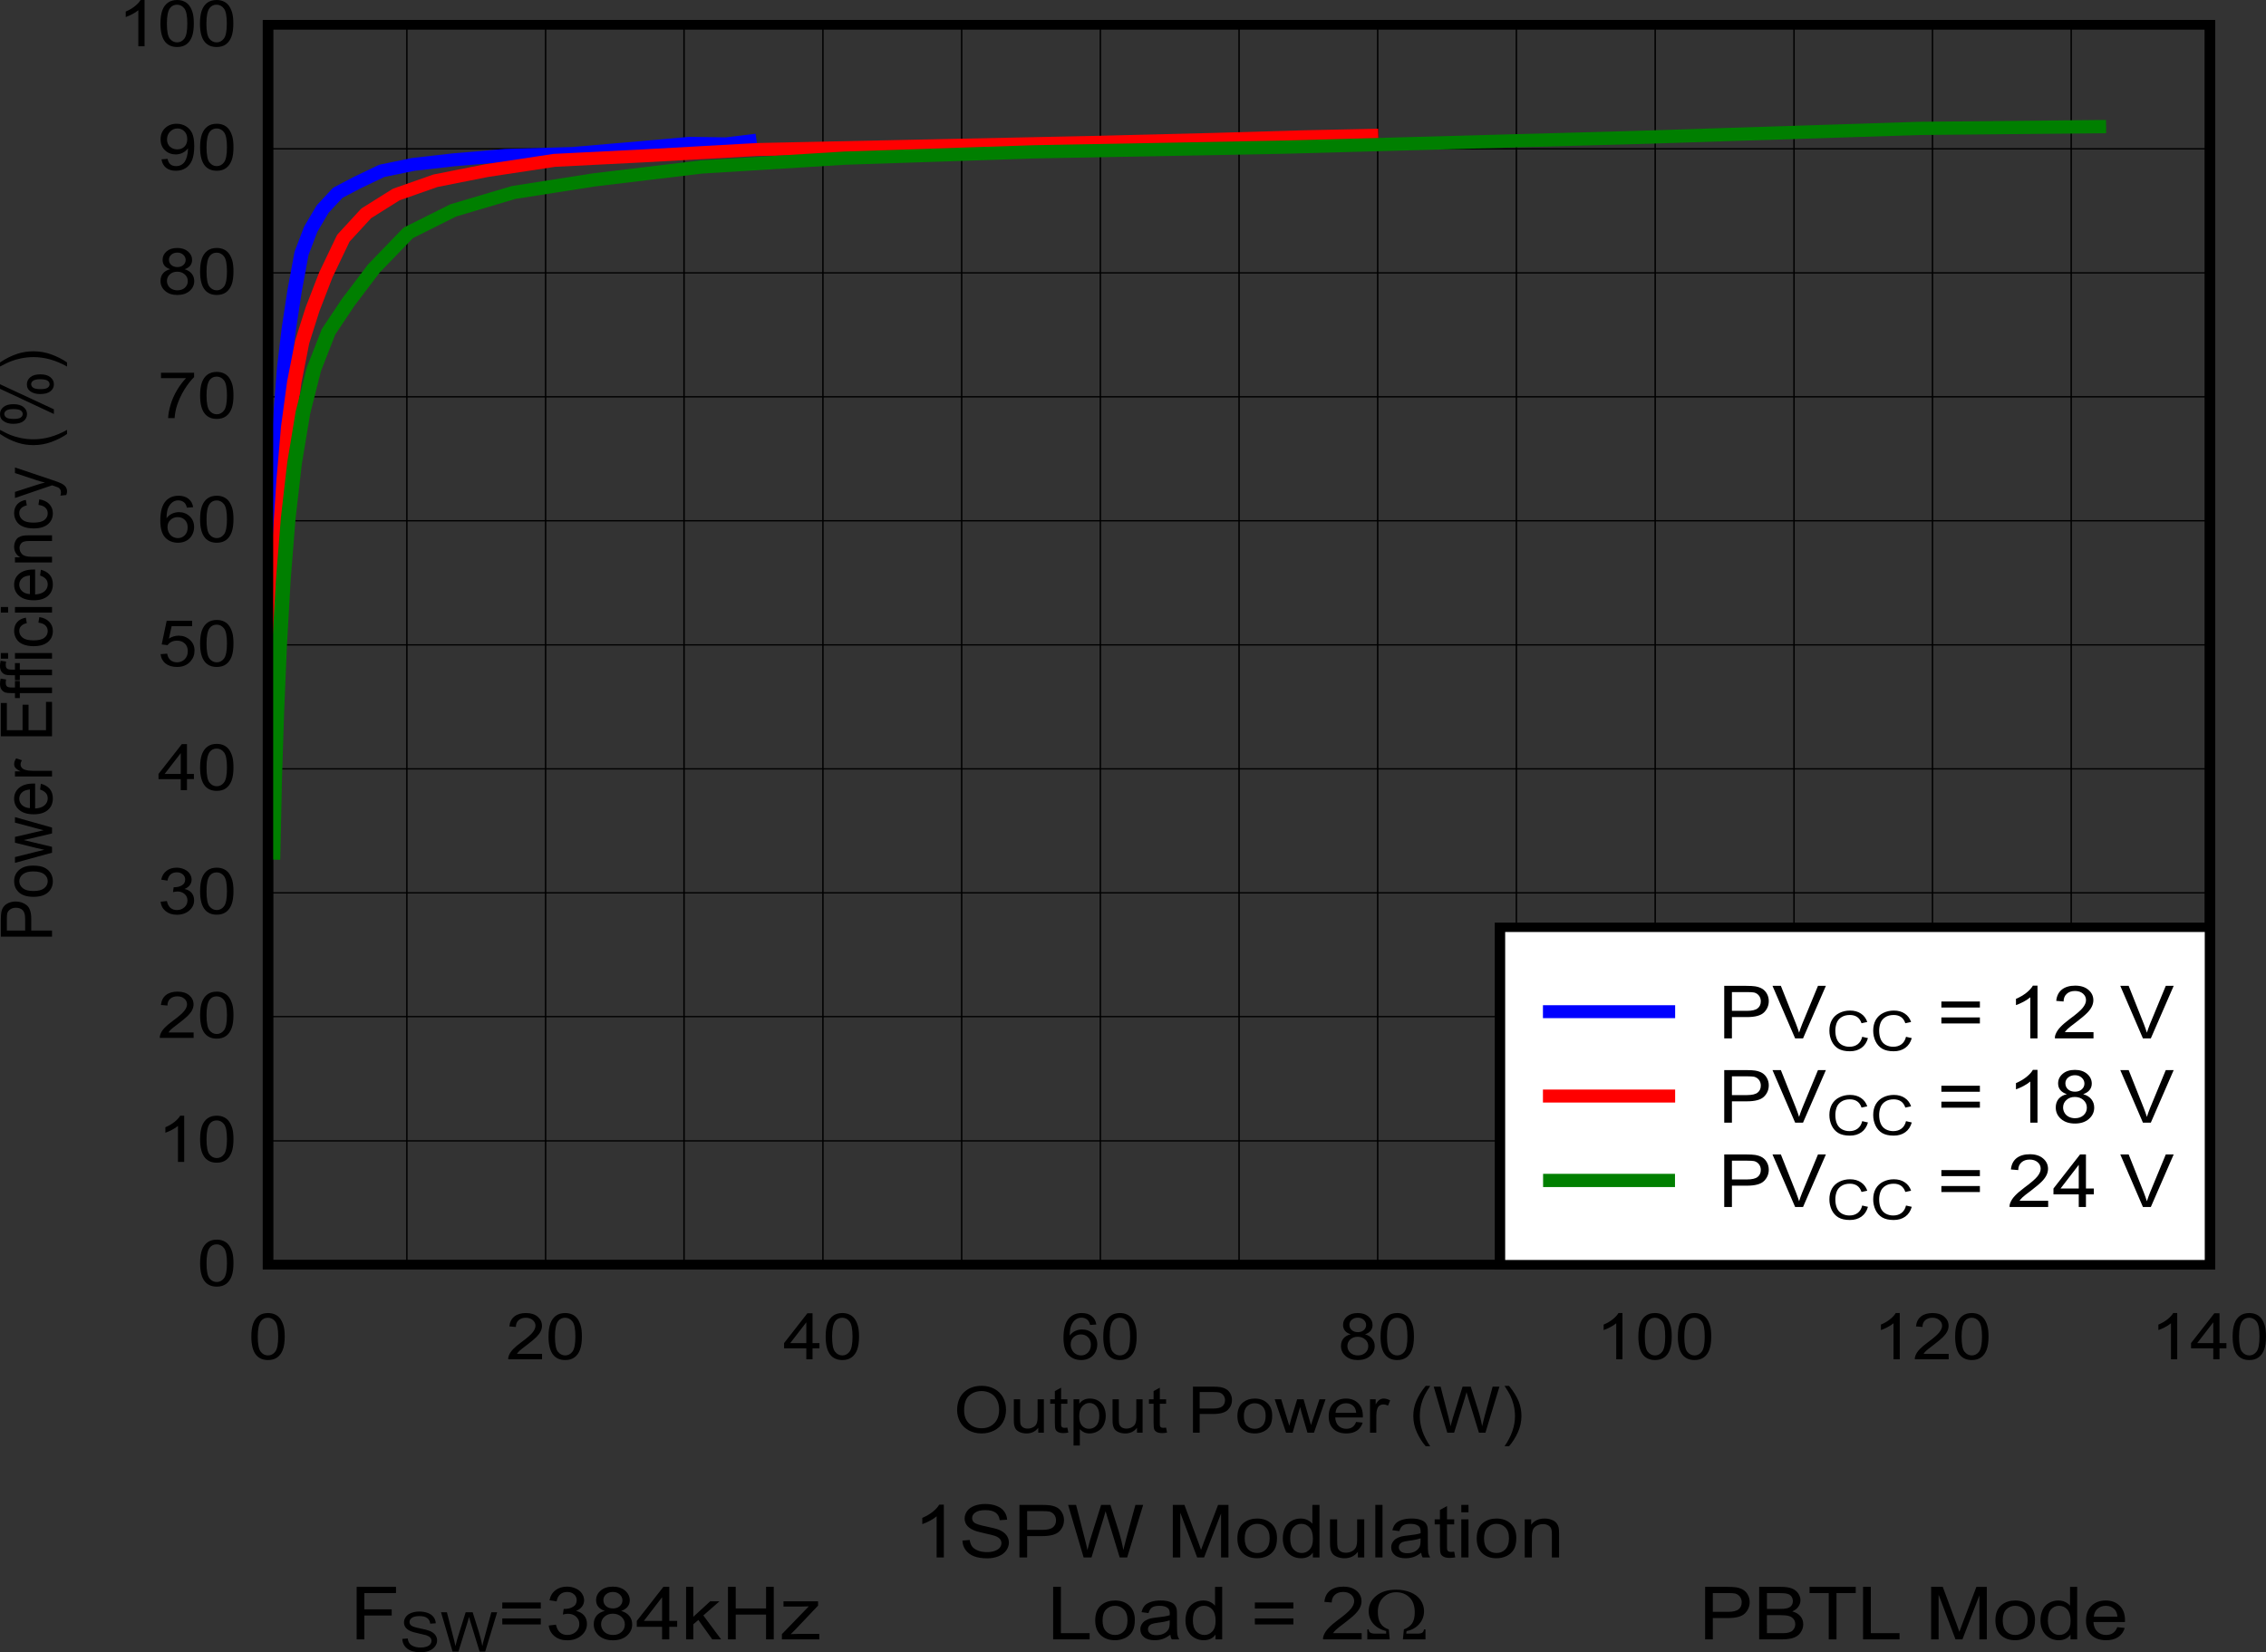 <?xml version="1.0" encoding="UTF-8" standalone="no"?>
<svg
   xmlns:dc="http://purl.org/dc/elements/1.1/"
   xmlns:cc="http://creativecommons.org/ns#"
   xmlns:rdf="http://www.w3.org/1999/02/22-rdf-syntax-ns#"
   xmlns:svg="http://www.w3.org/2000/svg"
   xmlns="http://www.w3.org/2000/svg"
   xmlns:xlink="http://www.w3.org/1999/xlink"
   xmlns:sodipodi="http://sodipodi.sourceforge.net/DTD/sodipodi-0.dtd"
   xmlns:inkscape="http://www.inkscape.org/namespaces/inkscape"
   sodipodi:docname="EFFvsPWR-1SPW-PBTL-2Ohm.pdf"
   id="svg768"
   version="1.2"
   viewBox="0 0 511.238 372.851"
   height="372.851pt"
   width="511.238pt">
  <rect x="0" y="0" width="511.238" height="372.851" fill="#333333" stroke="none"/>
  <sodipodi:namedview
     id="namedview770"
     inkscape:window-height="480"
     inkscape:window-width="640"
     inkscape:pageshadow="2"
     inkscape:pageopacity="0"
     guidetolerance="10"
     gridtolerance="10"
     objecttolerance="10"
     borderopacity="1"
     bordercolor="#666666"
     pagecolor="#ffffff" />
  <defs
     id="defs229">
    <g
       id="g227">
      <symbol
         id="glyph0-0"
         overflow="visible">
        <path
           inkscape:connector-curvature="0"
           id="path2"
           d="m 2.016,0 v -9.078 h 8.062 V 0 Z m 0.25,-0.234 h 7.562 V -8.844 h -7.562 z m 0,0"
           style="stroke:none" />
      </symbol>
      <symbol
         id="glyph0-1"
         overflow="visible">
        <path
           inkscape:connector-curvature="0"
           id="path5"
           d="m 0.781,-5.062 c 0,-1.715 0.508,-3.066 1.531,-4.047 1.027,-0.977 2.363,-1.469 4,-1.469 1.059,0 2.02,0.23 2.875,0.688 0.852,0.461 1.504,1.102 1.953,1.922 0.445,0.824 0.672,1.754 0.672,2.781 0,1.062 -0.238,2.012 -0.703,2.844 -0.469,0.824 -1.145,1.449 -2.016,1.875 C 8.227,-0.039 7.293,0.172 6.297,0.172 5.211,0.172 4.242,-0.062 3.391,-0.531 2.535,-0.996 1.883,-1.641 1.438,-2.453 1,-3.273 0.781,-4.145 0.781,-5.062 Z m 1.578,0.016 c 0,1.262 0.367,2.254 1.109,2.969 C 4.215,-1.359 5.16,-1 6.297,-1 7.441,-1 8.383,-1.363 9.125,-2.094 9.871,-2.82 10.25,-3.852 10.25,-5.188 c 0,-0.84 -0.164,-1.578 -0.484,-2.203 -0.312,-0.633 -0.777,-1.125 -1.391,-1.469 -0.617,-0.352 -1.305,-0.531 -2.062,-0.531 -1.086,0 -2.02,0.336 -2.797,1 -0.773,0.668 -1.156,1.785 -1.156,3.344 z m 0,0"
           style="stroke:none" />
      </symbol>
      <symbol
         id="glyph0-2"
         overflow="visible">
        <path
           inkscape:connector-curvature="0"
           id="path8"
           d="m 6.547,0 v -1.109 c -0.656,0.855 -1.543,1.281 -2.656,1.281 -0.492,0 -0.957,-0.086 -1.391,-0.25 C 2.07,-0.254 1.754,-0.469 1.547,-0.719 1.348,-0.977 1.207,-1.297 1.125,-1.672 1.062,-1.918 1.031,-2.316 1.031,-2.859 V -7.531 h 1.422 v 4.172 c 0,0.668 0.023,1.121 0.078,1.359 0.09,0.336 0.281,0.602 0.562,0.797 0.289,0.188 0.648,0.281 1.078,0.281 0.426,0 0.82,-0.098 1.188,-0.297 C 5.73,-1.414 6,-1.68 6.156,-2.016 6.309,-2.355 6.391,-2.852 6.391,-3.5 V -7.531 H 7.812 V 0 Z m 0,0"
           style="stroke:none" />
      </symbol>
      <symbol
         id="glyph0-3"
         overflow="visible">
        <path
           inkscape:connector-curvature="0"
           id="path11"
           d="m 4.156,-1.141 0.203,1.125 C 3.961,0.055 3.605,0.094 3.297,0.094 2.773,0.094 2.371,0.02 2.094,-0.125 1.812,-0.27 1.613,-0.461 1.5,-0.703 1.383,-0.941 1.328,-1.441 1.328,-2.203 V -6.531 H 0.281 v -1 h 1.047 v -1.859 l 1.406,-0.766 v 2.625 H 4.156 v 1 H 2.734 v 4.391 c 0,0.367 0.02,0.602 0.062,0.703 0.051,0.105 0.133,0.191 0.25,0.25 0.113,0.062 0.273,0.094 0.484,0.094 0.152,0 0.363,-0.016 0.625,-0.047 z m 0,0"
           style="stroke:none" />
      </symbol>
      <symbol
         id="glyph0-4"
         overflow="visible">
        <path
           inkscape:connector-curvature="0"
           id="path14"
           d="M 1.062,2.891 V -7.531 h 1.297 v 0.984 C 2.66,-6.93 3,-7.219 3.375,-7.406 c 0.383,-0.195 0.852,-0.297 1.406,-0.297 0.707,0 1.332,0.168 1.875,0.5 0.551,0.336 0.969,0.805 1.25,1.406 0.277,0.605 0.422,1.27 0.422,1.984 0,0.762 -0.16,1.457 -0.469,2.078 -0.305,0.617 -0.754,1.09 -1.344,1.422 -0.586,0.32 -1.199,0.484 -1.844,0.484 -0.469,0 -0.895,-0.09 -1.266,-0.266 -0.375,-0.184 -0.684,-0.414 -0.922,-0.688 V 2.891 Z M 2.344,-3.719 c 0,0.969 0.219,1.691 0.656,2.156 0.434,0.461 0.961,0.688 1.578,0.688 0.633,0 1.176,-0.238 1.625,-0.719 C 6.648,-2.07 6.875,-2.816 6.875,-3.828 c 0,-0.957 -0.223,-1.676 -0.656,-2.156 -0.438,-0.477 -0.965,-0.719 -1.578,-0.719 -0.605,0 -1.145,0.258 -1.609,0.766 -0.461,0.512 -0.688,1.254 -0.688,2.219 z m 0,0"
           style="stroke:none" />
      </symbol>
      <symbol
         id="glyph0-5"
         overflow="visible">
        <path
           inkscape:connector-curvature="0"
           id="path17"
           d=""
           style="stroke:none" />
      </symbol>
      <symbol
         id="glyph0-6"
         overflow="visible">
        <path
           inkscape:connector-curvature="0"
           id="path20"
           d="m 1.25,0 v -10.391 h 4.344 c 0.77,0 1.359,0.035 1.766,0.094 0.559,0.094 1.035,0.262 1.422,0.5 0.383,0.23 0.691,0.566 0.922,1 0.227,0.43 0.344,0.898 0.344,1.406 0,0.887 -0.316,1.637 -0.938,2.25 -0.617,0.617 -1.742,0.922 -3.375,0.922 H 2.766 V 0 Z M 2.766,-5.453 H 5.75 c 0.988,0 1.691,-0.16 2.109,-0.484 0.414,-0.332 0.625,-0.801 0.625,-1.406 0,-0.434 -0.129,-0.805 -0.375,-1.109 -0.242,-0.309 -0.559,-0.52 -0.953,-0.625 -0.262,-0.059 -0.742,-0.094 -1.438,-0.094 H 2.766 Z m 0,0"
           style="stroke:none" />
      </symbol>
      <symbol
         id="glyph0-7"
         overflow="visible">
        <path
           inkscape:connector-curvature="0"
           id="path23"
           d="m 0.531,-3.766 c 0,-1.395 0.43,-2.426 1.297,-3.094 0.715,-0.559 1.594,-0.844 2.625,-0.844 1.152,0 2.098,0.348 2.828,1.031 0.727,0.68 1.094,1.613 1.094,2.797 0,0.969 -0.164,1.738 -0.484,2.297 C 7.566,-1.023 7.09,-0.59 6.469,-0.281 5.852,0.02 5.18,0.172 4.453,0.172 3.285,0.172 2.336,-0.164 1.609,-0.844 0.891,-1.52 0.531,-2.492 0.531,-3.766 Z m 1.453,0 c 0,0.969 0.234,1.695 0.703,2.172 0.465,0.48 1.055,0.719 1.766,0.719 0.707,0 1.289,-0.238 1.75,-0.719 0.465,-0.488 0.703,-1.227 0.703,-2.219 0,-0.926 -0.238,-1.629 -0.703,-2.109 -0.469,-0.477 -1.055,-0.719 -1.75,-0.719 -0.711,0 -1.301,0.242 -1.766,0.719 -0.469,0.48 -0.703,1.199 -0.703,2.156 z m 0,0"
           style="stroke:none" />
      </symbol>
      <symbol
         id="glyph0-8"
         overflow="visible">
        <path
           inkscape:connector-curvature="0"
           id="path26"
           d="m 2.609,0 -2.562,-7.531 h 1.469 l 1.328,4.344 0.5,1.625 C 3.363,-1.645 3.504,-2.164 3.766,-3.125 l 1.344,-4.406 H 6.562 l 1.25,4.375 0.422,1.438 0.469,-1.453 1.438,-4.359 h 1.375 L 8.906,0 H 7.438 L 6.109,-4.5 5.781,-5.797 4.094,0 Z m 0,0"
           style="stroke:none" />
      </symbol>
      <symbol
         id="glyph0-9"
         overflow="visible">
        <path
           inkscape:connector-curvature="0"
           id="path29"
           d="M 6.781,-2.422 8.25,-2.266 c -0.23,0.773 -0.66,1.371 -1.281,1.797 -0.625,0.43 -1.426,0.641 -2.391,0.641 -1.23,0 -2.207,-0.336 -2.922,-1.016 -0.711,-0.676 -1.062,-1.629 -1.062,-2.859 0,-1.258 0.359,-2.238 1.078,-2.938 0.727,-0.707 1.672,-1.062 2.828,-1.062 1.113,0 2.023,0.348 2.734,1.031 0.707,0.688 1.062,1.652 1.062,2.891 0,0.074 0,0.191 0,0.344 H 2.062 c 0.051,0.824 0.305,1.461 0.766,1.906 0.465,0.438 1.051,0.656 1.75,0.656 0.52,0 0.961,-0.117 1.328,-0.359 0.371,-0.246 0.664,-0.645 0.875,-1.188 z m -4.641,-2.062 h 4.656 c -0.062,-0.633 -0.242,-1.109 -0.531,-1.422 -0.449,-0.488 -1.035,-0.734 -1.75,-0.734 -0.656,0 -1.211,0.199 -1.656,0.594 -0.438,0.387 -0.68,0.91 -0.719,1.562 z m 0,0"
           style="stroke:none" />
      </symbol>
      <symbol
         id="glyph0-10"
         overflow="visible">
        <path
           inkscape:connector-curvature="0"
           id="path32"
           d="m 1.047,0 v -7.531 h 1.281 v 1.141 C 2.648,-6.918 2.945,-7.27 3.219,-7.438 c 0.277,-0.176 0.586,-0.266 0.922,-0.266 0.465,0 0.953,0.145 1.453,0.422 L 5.109,-6.109 C 4.754,-6.285 4.402,-6.375 4.062,-6.375 3.75,-6.375 3.465,-6.289 3.219,-6.125 2.977,-5.957 2.805,-5.723 2.703,-5.422 2.547,-4.973 2.469,-4.477 2.469,-3.938 V 0 Z m 0,0"
           style="stroke:none" />
      </symbol>
      <symbol
         id="glyph0-11"
         overflow="visible">
        <path
           inkscape:connector-curvature="0"
           id="path35"
           d="M 3.766,3.062 C 2.984,2.164 2.32,1.121 1.781,-0.062 1.238,-1.246 0.969,-2.484 0.969,-3.766 0.969,-4.887 1.172,-5.969 1.578,-7 c 0.477,-1.184 1.207,-2.375 2.188,-3.562 H 4.781 c -0.637,0.98 -1.055,1.68 -1.25,2.094 C 3.207,-7.812 2.949,-7.129 2.766,-6.422 2.547,-5.535 2.438,-4.645 2.438,-3.75 c 0,2.273 0.781,4.539 2.344,6.812 z m 0,0"
           style="stroke:none" />
      </symbol>
      <symbol
         id="glyph0-12"
         overflow="visible">
        <path
           inkscape:connector-curvature="0"
           id="path38"
           d="m 3.266,0 -3.062,-10.391 h 1.562 l 1.75,6.812 C 3.699,-2.867 3.863,-2.16 4,-1.453 4.301,-2.566 4.477,-3.207 4.531,-3.375 l 2.188,-7.016 H 8.562 L 10.219,-5.125 c 0.414,1.305 0.719,2.527 0.906,3.672 0.145,-0.652 0.332,-1.41 0.562,-2.266 L 13.5,-10.391 h 1.531 L 11.875,0 h -1.469 l -2.438,-7.922 c -0.211,-0.652 -0.332,-1.062 -0.359,-1.219 -0.125,0.48 -0.242,0.887 -0.344,1.219 L 4.812,0 Z m 0,0"
           style="stroke:none" />
      </symbol>
      <symbol
         id="glyph0-13"
         overflow="visible">
        <path
           inkscape:connector-curvature="0"
           id="path41"
           d="M 1.984,3.062 H 0.969 C 2.539,0.789 3.328,-1.477 3.328,-3.75 c 0,-0.895 -0.117,-1.781 -0.344,-2.656 C 2.805,-7.113 2.559,-7.789 2.25,-8.438 2.039,-8.863 1.613,-9.57 0.969,-10.562 H 1.984 C 2.973,-9.375 3.707,-8.184 4.188,-7 c 0.395,1.031 0.594,2.113 0.594,3.234 0,1.281 -0.273,2.52 -0.812,3.703 -0.543,1.184 -1.207,2.227 -1.984,3.125 z m 0,0"
           style="stroke:none" />
      </symbol>
      <symbol
         id="glyph0-14"
         overflow="visible">
        <path
           inkscape:connector-curvature="0"
           id="path44"
           d="m 0.672,-5.125 c 0,-1.227 0.141,-2.219 0.422,-2.969 0.277,-0.746 0.695,-1.328 1.25,-1.734 0.551,-0.402 1.25,-0.609 2.094,-0.609 0.613,0 1.156,0.117 1.625,0.344 0.465,0.219 0.852,0.543 1.156,0.969 0.301,0.43 0.539,0.945 0.719,1.547 0.176,0.605 0.266,1.426 0.266,2.453 0,1.219 -0.145,2.207 -0.422,2.953 -0.281,0.75 -0.699,1.332 -1.25,1.734 C 5.977,-0.031 5.277,0.172 4.438,0.172 3.32,0.172 2.445,-0.188 1.812,-0.906 1.051,-1.77 0.672,-3.176 0.672,-5.125 Z m 1.453,0 c 0,1.711 0.219,2.848 0.656,3.406 0.445,0.562 1,0.844 1.656,0.844 0.645,0 1.188,-0.281 1.625,-0.844 0.445,-0.57 0.672,-1.707 0.672,-3.406 0,-1.707 -0.227,-2.844 -0.672,-3.406 C 5.625,-9.09 5.074,-9.375 4.422,-9.375 c -0.656,0 -1.18,0.246 -1.562,0.734 C 2.367,-8.004 2.125,-6.832 2.125,-5.125 Z m 0,0"
           style="stroke:none" />
      </symbol>
      <symbol
         id="glyph0-15"
         overflow="visible">
        <path
           inkscape:connector-curvature="0"
           id="path47"
           d="M 8.125,-1.219 V 0 H 0.484 C 0.473,-0.301 0.531,-0.598 0.656,-0.891 0.84,-1.355 1.148,-1.816 1.578,-2.266 2.012,-2.723 2.633,-3.25 3.438,-3.844 4.695,-4.77 5.547,-5.504 5.984,-6.047 6.418,-6.586 6.641,-7.098 6.641,-7.578 6.641,-8.074 6.434,-8.5 6.031,-8.844 5.633,-9.195 5.113,-9.375 4.469,-9.375 c -0.68,0 -1.227,0.191 -1.641,0.562 -0.406,0.367 -0.609,0.871 -0.609,1.516 L 0.75,-7.422 c 0.102,-0.977 0.477,-1.723 1.125,-2.234 0.652,-0.52 1.531,-0.781 2.625,-0.781 1.113,0 1.992,0.277 2.641,0.828 0.645,0.555 0.969,1.242 0.969,2.062 0,0.418 -0.102,0.832 -0.297,1.234 -0.188,0.398 -0.504,0.82 -0.938,1.266 -0.438,0.438 -1.168,1.051 -2.188,1.828 -0.844,0.637 -1.395,1.07 -1.641,1.297 -0.242,0.23 -0.441,0.465 -0.594,0.703 z m 0,0"
           style="stroke:none" />
      </symbol>
      <symbol
         id="glyph0-16"
         overflow="visible">
        <path
           inkscape:connector-curvature="0"
           id="path50"
           d="M 5.219,0 V -2.484 H 0.203 V -3.656 L 5.469,-10.391 H 6.625 v 6.734 h 1.562 v 1.172 H 6.625 V 0 Z m 0,-3.656 v -4.688 l -3.625,4.688 z m 0,0"
           style="stroke:none" />
      </symbol>
      <symbol
         id="glyph0-17"
         overflow="visible">
        <path
           inkscape:connector-curvature="0"
           id="path53"
           d="M 8.016,-7.844 6.609,-7.75 C 6.484,-8.246 6.305,-8.613 6.078,-8.844 5.691,-9.207 5.215,-9.391 4.656,-9.391 c -0.449,0 -0.848,0.117 -1.188,0.344 -0.449,0.293 -0.805,0.723 -1.062,1.281 -0.25,0.562 -0.383,1.367 -0.391,2.406 0.34,-0.465 0.758,-0.812 1.25,-1.031 0.488,-0.227 1.004,-0.344 1.547,-0.344 0.945,0 1.754,0.316 2.422,0.938 0.664,0.625 1,1.434 1,2.422 0,0.656 -0.16,1.27 -0.469,1.828 -0.312,0.555 -0.746,0.98 -1.297,1.281 -0.543,0.289 -1.164,0.438 -1.859,0.438 C 3.43,0.172 2.465,-0.219 1.719,-1 0.977,-1.777 0.609,-3.066 0.609,-4.859 c 0,-2.008 0.41,-3.473 1.234,-4.391 0.715,-0.789 1.688,-1.188 2.906,-1.188 0.902,0 1.645,0.23 2.219,0.688 0.582,0.461 0.93,1.098 1.047,1.906 z m -5.781,4.484 c 0,0.438 0.102,0.863 0.312,1.266 0.207,0.398 0.492,0.699 0.859,0.906 0.371,0.211 0.77,0.312 1.188,0.312 0.59,0 1.102,-0.211 1.531,-0.641 0.434,-0.434 0.656,-1.031 0.656,-1.781 0,-0.715 -0.215,-1.281 -0.641,-1.688 -0.43,-0.414 -0.965,-0.625 -1.609,-0.625 -0.637,0 -1.18,0.211 -1.625,0.625 -0.449,0.406 -0.672,0.949 -0.672,1.625 z m 0,0"
           style="stroke:none" />
      </symbol>
      <symbol
         id="glyph0-18"
         overflow="visible">
        <path
           inkscape:connector-curvature="0"
           id="path56"
           d="M 2.844,-5.641 C 2.258,-5.824 1.824,-6.098 1.547,-6.453 1.266,-6.816 1.125,-7.25 1.125,-7.75 c 0,-0.758 0.297,-1.395 0.891,-1.906 0.602,-0.52 1.41,-0.781 2.422,-0.781 0.996,0 1.805,0.27 2.422,0.797 0.613,0.523 0.922,1.164 0.922,1.922 0,0.48 -0.145,0.902 -0.422,1.266 -0.281,0.355 -0.707,0.629 -1.266,0.812 0.707,0.211 1.242,0.551 1.609,1.016 0.371,0.461 0.562,1.012 0.562,1.656 0,0.887 -0.352,1.633 -1.047,2.234 -0.699,0.605 -1.621,0.906 -2.766,0.906 -1.137,0 -2.055,-0.301 -2.75,-0.906 C 1.004,-1.336 0.656,-2.094 0.656,-3 c 0,-0.676 0.188,-1.242 0.562,-1.703 0.383,-0.457 0.926,-0.77 1.625,-0.938 z M 2.562,-7.797 c 0,0.492 0.176,0.895 0.531,1.203 0.352,0.312 0.812,0.469 1.375,0.469 0.539,0 0.984,-0.148 1.328,-0.453 0.352,-0.309 0.531,-0.691 0.531,-1.141 0,-0.465 -0.184,-0.863 -0.547,-1.188 -0.355,-0.32 -0.801,-0.484 -1.328,-0.484 -0.543,0 -0.996,0.16 -1.359,0.469 -0.355,0.312 -0.531,0.691 -0.531,1.125 z M 2.109,-3 c 0,0.367 0.094,0.723 0.281,1.062 0.195,0.336 0.484,0.598 0.859,0.781 0.371,0.188 0.781,0.281 1.219,0.281 0.676,0 1.234,-0.191 1.672,-0.578 0.445,-0.395 0.672,-0.895 0.672,-1.5 0,-0.613 -0.23,-1.117 -0.688,-1.516 -0.449,-0.402 -1.02,-0.609 -1.703,-0.609 -0.668,0 -1.223,0.199 -1.656,0.594 C 2.328,-4.086 2.109,-3.59 2.109,-3 Z m 0,0"
           style="stroke:none" />
      </symbol>
      <symbol
         id="glyph0-19"
         overflow="visible">
        <path
           inkscape:connector-curvature="0"
           id="path59"
           d="M 6,0 H 4.594 V -8.125 C 4.25,-7.832 3.801,-7.539 3.25,-7.25 2.695,-6.957 2.195,-6.738 1.75,-6.594 V -7.828 C 2.539,-8.16 3.234,-8.566 3.828,-9.047 4.418,-9.523 4.844,-9.988 5.094,-10.438 H 6 Z m 0,0"
           style="stroke:none" />
      </symbol>
      <symbol
         id="glyph0-20"
         overflow="visible">
        <path
           inkscape:connector-curvature="0"
           id="path62"
           d="M 0.672,-2.75 2.094,-2.906 c 0.164,0.719 0.441,1.242 0.828,1.562 0.395,0.312 0.875,0.469 1.438,0.469 0.664,0 1.227,-0.207 1.688,-0.625 0.457,-0.414 0.688,-0.93 0.688,-1.547 0,-0.582 -0.215,-1.062 -0.641,-1.438 C 5.664,-4.867 5.121,-5.062 4.469,-5.062 c -0.262,0 -0.598,0.051 -1,0.141 L 3.625,-6.031 c 0.09,0 0.172,0 0.234,0 0.602,0 1.145,-0.141 1.625,-0.422 0.488,-0.277 0.734,-0.719 0.734,-1.312 0,-0.465 -0.18,-0.852 -0.531,-1.156 -0.355,-0.309 -0.809,-0.469 -1.359,-0.469 -0.555,0 -1.02,0.16 -1.391,0.469 -0.367,0.312 -0.602,0.785 -0.703,1.406 L 0.812,-7.734 C 0.988,-8.586 1.383,-9.25 2,-9.719 c 0.613,-0.477 1.379,-0.719 2.297,-0.719 0.621,0 1.203,0.129 1.734,0.375 0.527,0.242 0.938,0.574 1.219,1 0.277,0.418 0.422,0.863 0.422,1.328 0,0.449 -0.137,0.863 -0.406,1.234 -0.273,0.367 -0.668,0.66 -1.188,0.875 0.684,0.137 1.219,0.43 1.594,0.875 0.371,0.449 0.562,1.012 0.562,1.688 0,0.906 -0.371,1.68 -1.109,2.312 C 6.395,-0.125 5.465,0.188 4.344,0.188 3.332,0.188 2.488,-0.082 1.812,-0.625 1.145,-1.176 0.762,-1.883 0.672,-2.75 Z m 0,0"
           style="stroke:none" />
      </symbol>
      <symbol
         id="glyph0-21"
         overflow="visible">
        <path
           inkscape:connector-curvature="0"
           id="path65"
           d="M 0.672,-2.719 2.156,-2.828 c 0.113,0.648 0.367,1.137 0.766,1.469 C 3.324,-1.035 3.812,-0.875 4.375,-0.875 c 0.684,0 1.266,-0.227 1.734,-0.688 C 6.574,-2.027 6.812,-2.645 6.812,-3.406 6.812,-4.133 6.582,-4.707 6.125,-5.125 5.676,-5.551 5.086,-5.766 4.359,-5.766 c -0.461,0 -0.879,0.098 -1.25,0.281 C 2.742,-5.297 2.457,-5.051 2.25,-4.75 L 0.922,-4.906 2.047,-10.25 H 7.781 v 1.219 H 3.172 l -0.625,2.797 c 0.695,-0.434 1.426,-0.656 2.188,-0.656 1.008,0 1.859,0.32 2.547,0.953 0.695,0.625 1.047,1.434 1.047,2.422 0,0.938 -0.309,1.754 -0.922,2.438 -0.742,0.836 -1.754,1.25 -3.031,1.25 -1.055,0 -1.914,-0.258 -2.578,-0.781 -0.656,-0.527 -1.035,-1.234 -1.125,-2.109 z m 0,0"
           style="stroke:none" />
      </symbol>
      <symbol
         id="glyph0-22"
         overflow="visible">
        <path
           inkscape:connector-curvature="0"
           id="path68"
           d="M 0.766,-9.031 V -10.25 h 7.469 v 0.984 c -0.73,0.711 -1.461,1.648 -2.188,2.812 C 5.328,-5.285 4.77,-4.086 4.375,-2.859 4.094,-1.984 3.91,-1.027 3.828,0 H 2.375 C 2.395,-0.809 2.57,-1.797 2.906,-2.953 3.246,-4.117 3.738,-5.238 4.375,-6.312 5.02,-7.383 5.703,-8.289 6.422,-9.031 Z m 0,0"
           style="stroke:none" />
      </symbol>
      <symbol
         id="glyph0-23"
         overflow="visible">
        <path
           inkscape:connector-curvature="0"
           id="path71"
           d="M 0.875,-2.406 2.25,-2.516 c 0.113,0.574 0.332,0.992 0.656,1.25 0.32,0.262 0.738,0.391 1.25,0.391 0.434,0 0.816,-0.086 1.141,-0.266 0.332,-0.176 0.602,-0.414 0.812,-0.719 0.207,-0.301 0.379,-0.707 0.516,-1.219 0.145,-0.508 0.219,-1.031 0.219,-1.562 0,-0.051 0,-0.133 0,-0.25 -0.281,0.406 -0.676,0.742 -1.172,1 -0.492,0.25 -1.02,0.375 -1.578,0.375 -0.961,0 -1.773,-0.312 -2.438,-0.938 C 1,-5.074 0.672,-5.898 0.672,-6.922 c 0,-1.051 0.344,-1.898 1.031,-2.547 0.684,-0.645 1.551,-0.969 2.594,-0.969 0.746,0 1.438,0.184 2.062,0.547 0.621,0.367 1.098,0.887 1.422,1.562 0.32,0.668 0.484,1.645 0.484,2.922 0,1.324 -0.164,2.383 -0.484,3.172 C 7.457,-1.453 6.977,-0.852 6.344,-0.438 5.719,-0.031 4.977,0.172 4.125,0.172 3.219,0.172 2.477,-0.051 1.906,-0.5 1.344,-0.945 0.996,-1.582 0.875,-2.406 Z m 5.812,-4.578 c 0,-0.738 -0.223,-1.32 -0.656,-1.75 C 5.602,-9.16 5.082,-9.375 4.469,-9.375 c -0.625,0 -1.176,0.238 -1.641,0.703 C 2.359,-8.211 2.125,-7.613 2.125,-6.875 c 0,0.656 0.219,1.195 0.656,1.609 0.445,0.406 1,0.609 1.656,0.609 0.652,0 1.191,-0.203 1.609,-0.609 C 6.473,-5.68 6.688,-6.254 6.688,-6.984 Z m 0,0"
           style="stroke:none" />
      </symbol>
      <symbol
         id="glyph1-0"
         overflow="visible">
        <path
           inkscape:connector-curvature="0"
           id="path74"
           d="M 0,-1.812 H -10.078 V -9.078 H 0 Z M -0.25,-2.047 V -8.844 h -9.578 v 6.797 z m 0,0"
           style="stroke:none" />
      </symbol>
      <symbol
         id="glyph1-1"
         overflow="visible">
        <path
           inkscape:connector-curvature="0"
           id="path77"
           d="m 0,-1.125 h -11.547 v -3.922 c 0,-0.684 0.039,-1.211 0.109,-1.578 0.094,-0.508 0.277,-0.938 0.547,-1.281 0.262,-0.34 0.633,-0.617 1.109,-0.828 0.48,-0.207 1.008,-0.312 1.578,-0.312 0.98,0 1.816,0.285 2.5,0.844 0.68,0.562 1.016,1.582 1.016,3.047 V -2.5 H 0 Z M -6.062,-2.5 v -2.688 c 0,-0.883 -0.18,-1.516 -0.547,-1.891 -0.363,-0.371 -0.879,-0.562 -1.547,-0.562 -0.477,0 -0.891,0.117 -1.234,0.344 -0.34,0.219 -0.57,0.508 -0.688,0.859 -0.07,0.23 -0.109,0.66 -0.109,1.281 V -2.5 Z m 0,0"
           style="stroke:none" />
      </symbol>
      <symbol
         id="glyph1-2"
         overflow="visible">
        <path
           inkscape:connector-curvature="0"
           id="path80"
           d="m -4.188,-0.484 c -1.539,0 -2.688,-0.383 -3.438,-1.156 -0.613,-0.645 -0.922,-1.438 -0.922,-2.375 0,-1.027 0.379,-1.875 1.125,-2.531 0.75,-0.652 1.793,-0.984 3.125,-0.984 1.074,0 1.926,0.148 2.547,0.438 0.617,0.293 1.098,0.715 1.438,1.266 0.332,0.555 0.5,1.16 0.5,1.812 0,1.055 -0.375,1.91 -1.125,2.562 -0.746,0.648 -1.832,0.969 -3.25,0.969 z m 0,-1.312 c 1.074,0 1.883,-0.207 2.422,-0.625 0.531,-0.426 0.797,-0.957 0.797,-1.594 0,-0.633 -0.266,-1.16 -0.797,-1.578 -0.539,-0.414 -1.363,-0.625 -2.469,-0.625 -1.027,0 -1.812,0.215 -2.344,0.641 -0.527,0.418 -0.797,0.941 -0.797,1.562 0,0.637 0.27,1.168 0.797,1.594 0.531,0.418 1.332,0.625 2.391,0.625 z m 0,0"
           style="stroke:none" />
      </symbol>
      <symbol
         id="glyph1-3"
         overflow="visible">
        <path
           inkscape:connector-curvature="0"
           id="path83"
           d="m 0,-2.344 -8.359,2.297 v -1.312 L -3.531,-2.562 -1.734,-3 C -1.824,-3.02 -2.406,-3.148 -3.469,-3.391 L -8.359,-4.594 v -1.312 l 4.844,-1.125 1.609,-0.375 -1.625,-0.438 -4.828,-1.281 v -1.25 L 0,-8.016 V -6.688 L -5,-5.5 -6.438,-5.203 0,-3.672 Z m 0,0"
           style="stroke:none" />
      </symbol>
      <symbol
         id="glyph1-4"
         overflow="visible">
        <path
           inkscape:connector-curvature="0"
           id="path86"
           d="m -2.688,-6.109 0.172,-1.312 c 0.855,0.211 1.523,0.598 2,1.156 0.469,0.562 0.703,1.277 0.703,2.141 0,1.105 -0.375,1.98 -1.125,2.625 -0.758,0.648 -1.816,0.969 -3.172,0.969 -1.402,0 -2.492,-0.32 -3.266,-0.969 -0.777,-0.652 -1.172,-1.504 -1.172,-2.547 0,-1.008 0.383,-1.832 1.141,-2.469 0.762,-0.633 1.832,-0.953 3.203,-0.953 0.086,0 0.215,0 0.391,0 v 5.625 c 0.918,-0.051 1.621,-0.285 2.109,-0.703 C -1.211,-2.973 -0.969,-3.5 -0.969,-4.125 c 0,-0.465 -0.133,-0.863 -0.406,-1.188 -0.277,-0.332 -0.719,-0.598 -1.312,-0.797 z m -2.297,4.188 V -6.125 c -0.695,0.062 -1.223,0.227 -1.578,0.484 -0.551,0.406 -0.828,0.934 -0.828,1.578 0,0.586 0.223,1.082 0.656,1.484 0.438,0.398 1.023,0.617 1.75,0.656 z m 0,0"
           style="stroke:none" />
      </symbol>
      <symbol
         id="glyph1-5"
         overflow="visible">
        <path
           inkscape:connector-curvature="0"
           id="path89"
           d="m 0,-0.938 h -8.359 v -1.156 h 1.266 c -0.59,-0.289 -0.984,-0.562 -1.172,-0.812 -0.184,-0.246 -0.281,-0.52 -0.281,-0.812 0,-0.426 0.152,-0.863 0.453,-1.312 l 1.312,0.438 c -0.207,0.312 -0.312,0.629 -0.312,0.938 0,0.281 0.098,0.535 0.281,0.75 0.188,0.219 0.449,0.379 0.781,0.469 0.5,0.148 1.055,0.219 1.656,0.219 H 0 Z m 0,0"
           style="stroke:none" />
      </symbol>
      <symbol
         id="glyph1-6"
         overflow="visible">
        <path
           inkscape:connector-curvature="0"
           id="path92"
           d=""
           style="stroke:none" />
      </symbol>
      <symbol
         id="glyph1-7"
         overflow="visible">
        <path
           inkscape:connector-curvature="0"
           id="path95"
           d="M 0,-1.141 H -11.547 V -8.656 h 1.359 v 6.141 h 3.547 v -5.75 h 1.344 v 5.75 h 3.938 V -8.906 H 0 Z m 0,0"
           style="stroke:none" />
      </symbol>
      <symbol
         id="glyph1-8"
         overflow="visible">
        <path
           inkscape:connector-curvature="0"
           id="path98"
           d="m 0,-1.266 h -7.266 v 1.125 h -1.094 v -1.125 H -9.25 c -0.559,0 -0.977,-0.039 -1.25,-0.125 -0.363,-0.121 -0.66,-0.344 -0.891,-0.656 -0.227,-0.309 -0.344,-0.742 -0.344,-1.297 0,-0.363 0.051,-0.758 0.141,-1.188 l 1.234,0.188 c -0.051,0.262 -0.078,0.512 -0.078,0.75 0,0.387 0.098,0.664 0.281,0.828 0.18,0.156 0.52,0.234 1.016,0.234 h 0.781 V -4 h 1.094 v 1.469 H 0 Z m 0,0"
           style="stroke:none" />
      </symbol>
      <symbol
         id="glyph1-9"
         overflow="visible">
        <path
           inkscape:connector-curvature="0"
           id="path101"
           d="m -9.906,-0.969 h -1.641 v -1.266 h 1.641 z m 9.906,0 H -8.359 V -2.234 H 0 Z m 0,0"
           style="stroke:none" />
      </symbol>
      <symbol
         id="glyph1-10"
         overflow="visible">
        <path
           inkscape:connector-curvature="0"
           id="path104"
           d="m -3.062,-5.875 0.188,-1.25 c 0.961,0.137 1.711,0.492 2.25,1.062 0.543,0.562 0.812,1.258 0.812,2.078 0,1.031 -0.375,1.863 -1.125,2.484 -0.746,0.625 -1.82,0.938 -3.219,0.938 -0.895,0 -1.68,-0.133 -2.359,-0.406 C -7.191,-1.238 -7.695,-1.648 -8.031,-2.203 -8.371,-2.754 -8.547,-3.352 -8.547,-4 c 0,-0.809 0.23,-1.477 0.688,-2 0.461,-0.52 1.113,-0.852 1.953,-1 l 0.219,1.234 c -0.559,0.125 -0.984,0.34 -1.266,0.641 -0.289,0.293 -0.438,0.652 -0.438,1.078 0,0.648 0.262,1.176 0.781,1.578 0.512,0.398 1.32,0.594 2.422,0.594 1.125,0 1.945,-0.191 2.453,-0.578 0.512,-0.395 0.766,-0.898 0.766,-1.516 0,-0.508 -0.172,-0.93 -0.516,-1.266 C -1.824,-5.566 -2.352,-5.781 -3.062,-5.875 Z m 0,0"
           style="stroke:none" />
      </symbol>
      <symbol
         id="glyph1-11"
         overflow="visible">
        <path
           inkscape:connector-curvature="0"
           id="path107"
           d="m 0,-0.953 h -8.359 v -1.156 h 1.188 c -0.914,-0.551 -1.375,-1.348 -1.375,-2.391 0,-0.457 0.098,-0.875 0.281,-1.25 0.18,-0.383 0.414,-0.672 0.703,-0.859 0.293,-0.184 0.645,-0.316 1.047,-0.391 0.262,-0.051 0.723,-0.078 1.375,-0.078 H 0 v 1.281 h -5.094 c -0.57,0 -1,0.055 -1.281,0.156 -0.289,0.094 -0.52,0.273 -0.688,0.531 -0.176,0.25 -0.266,0.543 -0.266,0.875 0,0.543 0.195,1.012 0.578,1.406 0.387,0.398 1.117,0.594 2.188,0.594 H 0 Z m 0,0"
           style="stroke:none" />
      </symbol>
      <symbol
         id="glyph1-12"
         overflow="visible">
        <path
           inkscape:connector-curvature="0"
           id="path110"
           d="m 3.219,-0.906 -1.328,0.141 c 0.082,-0.27 0.125,-0.508 0.125,-0.719 0,-0.277 -0.055,-0.504 -0.156,-0.672 C 1.754,-2.332 1.605,-2.477 1.422,-2.594 1.273,-2.664 0.918,-2.797 0.359,-2.984 0.285,-3.004 0.168,-3.039 0.016,-3.094 l -8.375,2.859 v -1.375 l 4.844,-1.562 c 0.617,-0.207 1.262,-0.391 1.938,-0.547 -0.652,-0.145 -1.289,-0.32 -1.906,-0.531 l -4.875,-1.609 V -7.125 l 8.5,2.859 c 0.914,0.305 1.551,0.543 1.906,0.719 0.457,0.23 0.797,0.492 1.016,0.781 0.215,0.293 0.328,0.645 0.328,1.047 0,0.242 -0.059,0.512 -0.172,0.812 z m 0,0"
           style="stroke:none" />
      </symbol>
      <symbol
         id="glyph1-13"
         overflow="visible">
        <path
           inkscape:connector-curvature="0"
           id="path113"
           d="m 3.391,-3.391 c -0.992,0.699 -2.148,1.293 -3.469,1.781 C -1.398,-1.117 -2.77,-0.875 -4.188,-0.875 c -1.246,0 -2.441,-0.18 -3.578,-0.547 -1.332,-0.426 -2.656,-1.082 -3.969,-1.969 V -4.312 c 1.086,0.574 1.863,0.957 2.328,1.141 0.73,0.281 1.488,0.508 2.266,0.672 0.992,0.211 1.98,0.312 2.969,0.312 2.523,0 5.039,-0.707 7.562,-2.125 z m 0,0"
           style="stroke:none" />
      </symbol>
      <symbol
         id="glyph1-14"
         overflow="visible">
        <path
           inkscape:connector-curvature="0"
           id="path116"
           d="m -8.766,-0.844 c -0.82,0 -1.52,-0.188 -2.094,-0.562 -0.582,-0.371 -0.875,-0.914 -0.875,-1.625 0,-0.645 0.262,-1.18 0.781,-1.609 0.512,-0.426 1.27,-0.641 2.266,-0.641 0.98,0 1.738,0.223 2.266,0.656 0.523,0.43 0.781,0.957 0.781,1.578 0,0.637 -0.258,1.164 -0.781,1.578 -0.52,0.418 -1.301,0.625 -2.344,0.625 z m -2,-2.219 c 0,0.312 0.16,0.582 0.469,0.797 0.305,0.211 0.863,0.312 1.672,0.312 0.742,0 1.262,-0.102 1.562,-0.312 0.305,-0.215 0.453,-0.484 0.453,-0.797 0,-0.32 -0.148,-0.586 -0.453,-0.797 -0.309,-0.207 -0.867,-0.312 -1.672,-0.312 -0.746,0 -1.273,0.113 -1.578,0.328 -0.301,0.211 -0.453,0.473 -0.453,0.781 z m 11.188,0 -12.156,-5.688 V -9.781 L 0.422,-4.125 Z m -3.125,-4.5 c -0.832,0 -1.535,-0.188 -2.109,-0.562 -0.57,-0.371 -0.859,-0.914 -0.859,-1.625 0,-0.652 0.262,-1.195 0.781,-1.625 0.512,-0.426 1.27,-0.641 2.266,-0.641 0.98,0 1.738,0.223 2.266,0.656 0.52,0.43 0.781,0.961 0.781,1.594 0,0.637 -0.262,1.164 -0.781,1.578 -0.52,0.418 -1.301,0.625 -2.344,0.625 z m -2,-2.219 c 0,0.312 0.16,0.582 0.469,0.797 0.305,0.211 0.863,0.312 1.672,0.312 0.73,0 1.254,-0.102 1.562,-0.312 0.305,-0.215 0.453,-0.484 0.453,-0.797 0,-0.32 -0.148,-0.586 -0.453,-0.797 -0.309,-0.215 -0.867,-0.328 -1.672,-0.328 -0.746,0 -1.273,0.113 -1.578,0.328 -0.301,0.211 -0.453,0.477 -0.453,0.797 z m 0,0"
           style="stroke:none" />
      </symbol>
      <symbol
         id="glyph1-15"
         overflow="visible">
        <path
           inkscape:connector-curvature="0"
           id="path119"
           d="M 3.391,-1.797 V -0.875 C 0.867,-2.289 -1.648,-3 -4.172,-3 c -0.988,0 -1.969,0.105 -2.938,0.312 -0.789,0.156 -1.547,0.383 -2.266,0.672 -0.477,0.18 -1.266,0.559 -2.359,1.141 v -0.922 c 1.312,-0.883 2.637,-1.539 3.969,-1.969 1.137,-0.363 2.332,-0.547 3.578,-0.547 1.418,0 2.789,0.246 4.109,0.734 1.32,0.492 2.477,1.086 3.469,1.781 z m 0,0"
           style="stroke:none" />
      </symbol>
      <symbol
         id="glyph2-0"
         overflow="visible">
        <path
           inkscape:connector-curvature="0"
           id="path122"
           d="M 2.297,0 V -10.359 H 11.5 V 0 Z M 2.594,-0.266 h 8.609 V -10.094 H 2.594 Z m 0,0"
           style="stroke:none" />
      </symbol>
      <symbol
         id="glyph2-1"
         overflow="visible">
        <path
           inkscape:connector-curvature="0"
           id="path125"
           d="m 6.859,0 h -1.625 V -9.281 C 4.848,-8.945 4.336,-8.605 3.703,-8.266 3.066,-7.93 2.496,-7.68 2,-7.516 v -1.406 c 0.902,-0.383 1.695,-0.848 2.375,-1.391 0.676,-0.551 1.156,-1.082 1.438,-1.594 h 1.047 z m 0,0"
           style="stroke:none" />
      </symbol>
      <symbol
         id="glyph2-2"
         overflow="visible">
        <path
           inkscape:connector-curvature="0"
           id="path128"
           d="m 0.828,-3.812 1.641,-0.125 c 0.082,0.594 0.266,1.086 0.547,1.469 0.277,0.375 0.719,0.684 1.312,0.922 0.602,0.23 1.281,0.344 2.031,0.344 0.664,0 1.25,-0.086 1.75,-0.266 C 8.617,-1.645 9,-1.891 9.25,-2.203 9.496,-2.512 9.625,-2.852 9.625,-3.219 9.625,-3.59 9.504,-3.914 9.266,-4.188 9.023,-4.465 8.629,-4.703 8.078,-4.891 7.723,-5.012 6.941,-5.207 5.734,-5.469 4.523,-5.727 3.68,-5.977 3.203,-6.219 2.566,-6.508 2.09,-6.875 1.781,-7.312 1.477,-7.746 1.328,-8.242 1.328,-8.797 c 0,-0.59 0.188,-1.148 0.562,-1.672 0.371,-0.52 0.926,-0.914 1.656,-1.188 0.727,-0.27 1.535,-0.406 2.422,-0.406 0.965,0 1.82,0.148 2.562,0.438 0.746,0.281 1.32,0.699 1.719,1.25 0.402,0.543 0.625,1.164 0.656,1.859 L 9.234,-8.406 c -0.086,-0.746 -0.387,-1.312 -0.906,-1.688 -0.523,-0.383 -1.289,-0.578 -2.297,-0.578 -1.055,0 -1.82,0.18 -2.297,0.531 -0.48,0.344 -0.719,0.762 -0.719,1.25 0,0.43 0.164,0.777 0.5,1.047 0.332,0.273 1.207,0.555 2.625,0.844 1.414,0.293 2.391,0.543 2.922,0.75 0.758,0.324 1.32,0.73 1.688,1.219 0.371,0.492 0.562,1.055 0.562,1.688 0,0.625 -0.207,1.223 -0.609,1.781 -0.398,0.555 -0.977,0.988 -1.734,1.297 -0.75,0.309 -1.598,0.469 -2.531,0.469 -1.188,0 -2.191,-0.16 -3,-0.469 C 2.633,-0.574 2.004,-1.047 1.547,-1.672 1.086,-2.305 0.848,-3.02 0.828,-3.812 Z m 0,0"
           style="stroke:none" />
      </symbol>
      <symbol
         id="glyph2-3"
         overflow="visible">
        <path
           inkscape:connector-curvature="0"
           id="path131"
           d="m 1.422,0 v -11.859 h 4.969 c 0.871,0 1.539,0.039 2,0.109 0.645,0.105 1.188,0.293 1.625,0.562 0.434,0.273 0.785,0.652 1.047,1.141 0.27,0.492 0.406,1.035 0.406,1.625 0,1 -0.363,1.855 -1.078,2.562 C 9.68,-5.16 8.395,-4.812 6.531,-4.812 h -3.375 V 0 Z M 3.156,-6.219 H 6.562 c 1.121,0 1.922,-0.188 2.391,-0.562 0.477,-0.371 0.719,-0.906 0.719,-1.594 0,-0.496 -0.145,-0.926 -0.422,-1.281 -0.273,-0.352 -0.637,-0.586 -1.094,-0.703 -0.293,-0.059 -0.836,-0.094 -1.625,-0.094 h -3.375 z m 0,0"
           style="stroke:none" />
      </symbol>
      <symbol
         id="glyph2-4"
         overflow="visible">
        <path
           inkscape:connector-curvature="0"
           id="path134"
           d="m 3.719,0 -3.5,-11.859 h 1.797 l 2,7.781 c 0.215,0.812 0.406,1.621 0.562,2.422 0.332,-1.27 0.523,-2 0.578,-2.188 l 2.516,-8.016 h 2.094 l 1.891,6 c 0.465,1.492 0.805,2.895 1.016,4.203 0.176,-0.746 0.395,-1.609 0.656,-2.578 l 2.078,-7.625 h 1.75 L 13.547,0 h -1.688 L 9.094,-9.031 C 8.852,-9.789 8.711,-10.254 8.672,-10.422 8.535,-9.879 8.402,-9.414 8.281,-9.031 L 5.5,0 Z m 0,0"
           style="stroke:none" />
      </symbol>
      <symbol
         id="glyph2-5"
         overflow="visible">
        <path
           inkscape:connector-curvature="0"
           id="path137"
           d=""
           style="stroke:none" />
      </symbol>
      <symbol
         id="glyph2-6"
         overflow="visible">
        <path
           inkscape:connector-curvature="0"
           id="path140"
           d="m 1.359,0 v -11.859 h 2.625 l 3.125,8.391 c 0.277,0.793 0.488,1.383 0.625,1.766 0.145,-0.434 0.379,-1.07 0.703,-1.906 l 3.141,-8.25 h 2.344 V 0 H 12.25 V -9.922 L 8.422,0 h -1.562 l -3.812,-10.094 V 0 Z m 0,0"
           style="stroke:none" />
      </symbol>
      <symbol
         id="glyph2-7"
         overflow="visible">
        <path
           inkscape:connector-curvature="0"
           id="path143"
           d="m 0.609,-4.297 c 0,-1.59 0.488,-2.77 1.469,-3.531 0.82,-0.633 1.82,-0.953 3,-0.953 1.309,0 2.383,0.387 3.219,1.156 0.832,0.773 1.25,1.84 1.25,3.203 0,1.117 -0.191,1.992 -0.562,2.625 -0.367,0.625 -0.902,1.117 -1.609,1.469 C 6.676,0.012 5.91,0.188 5.078,0.188 3.742,0.188 2.664,-0.195 1.844,-0.969 1.02,-1.738 0.609,-2.848 0.609,-4.297 Z m 1.656,0 c 0,1.105 0.266,1.934 0.797,2.484 C 3.602,-1.27 4.273,-1 5.078,-1 c 0.801,0 1.469,-0.273 2,-0.828 0.539,-0.551 0.812,-1.391 0.812,-2.516 0,-1.059 -0.273,-1.863 -0.812,-2.406 -0.531,-0.551 -1.199,-0.828 -2,-0.828 -0.805,0 -1.477,0.277 -2.016,0.828 -0.531,0.543 -0.797,1.363 -0.797,2.453 z m 0,0"
           style="stroke:none" />
      </symbol>
      <symbol
         id="glyph2-8"
         overflow="visible">
        <path
           inkscape:connector-curvature="0"
           id="path146"
           d="M 7.406,0 V -1.078 C 6.801,-0.234 5.91,0.188 4.734,0.188 3.973,0.188 3.27,0 2.625,-0.375 1.988,-0.746 1.492,-1.273 1.141,-1.953 0.797,-2.629 0.625,-3.406 0.625,-4.281 c 0,-0.863 0.156,-1.645 0.469,-2.344 0.32,-0.695 0.801,-1.227 1.438,-1.594 0.633,-0.371 1.344,-0.562 2.125,-0.562 0.57,0 1.082,0.113 1.531,0.328 0.457,0.219 0.828,0.504 1.109,0.844 v -4.25 H 8.906 V 0 Z M 2.297,-4.281 c 0,1.094 0.254,1.918 0.766,2.469 C 3.57,-1.27 4.18,-1 4.891,-1 c 0.695,0 1.289,-0.258 1.781,-0.781 0.496,-0.52 0.75,-1.316 0.75,-2.391 0,-1.164 -0.254,-2.023 -0.75,-2.578 -0.5,-0.551 -1.121,-0.828 -1.859,-0.828 -0.719,0 -1.32,0.27 -1.797,0.797 -0.48,0.523 -0.719,1.355 -0.719,2.5 z m 0,0"
           style="stroke:none" />
      </symbol>
      <symbol
         id="glyph2-9"
         overflow="visible">
        <path
           inkscape:connector-curvature="0"
           id="path149"
           d="M 7.469,0 V -1.266 C 6.719,-0.297 5.707,0.188 4.438,0.188 3.875,0.188 3.348,0.09 2.859,-0.094 2.367,-0.289 2.004,-0.535 1.766,-0.828 1.535,-1.117 1.371,-1.477 1.281,-1.906 1.207,-2.195 1.172,-2.648 1.172,-3.266 V -8.594 h 1.625 v 4.766 c 0,0.762 0.031,1.277 0.094,1.547 0.102,0.375 0.316,0.676 0.641,0.891 0.332,0.219 0.742,0.328 1.234,0.328 0.477,0 0.93,-0.109 1.359,-0.328 C 6.551,-1.617 6.852,-1.926 7.031,-2.312 7.207,-2.695 7.297,-3.254 7.297,-3.984 V -8.594 H 8.906 V 0 Z m 0,0"
           style="stroke:none" />
      </symbol>
      <symbol
         id="glyph2-10"
         overflow="visible">
        <path
           inkscape:connector-curvature="0"
           id="path152"
           d="m 1.172,0 v -11.859 h 1.625 V 0 Z m 0,0"
           style="stroke:none" />
      </symbol>
      <symbol
         id="glyph2-11"
         overflow="visible">
        <path
           inkscape:connector-curvature="0"
           id="path155"
           d="M 7.438,-1.062 C 6.832,-0.602 6.254,-0.277 5.703,-0.094 5.148,0.09 4.555,0.188 3.922,0.188 c -1.043,0 -1.848,-0.227 -2.406,-0.688 -0.562,-0.457 -0.844,-1.047 -0.844,-1.766 0,-0.414 0.102,-0.797 0.312,-1.141 C 1.191,-3.758 1.469,-4.039 1.812,-4.25 c 0.34,-0.207 0.734,-0.367 1.172,-0.484 0.309,-0.07 0.789,-0.145 1.438,-0.219 1.301,-0.133 2.258,-0.301 2.875,-0.5 0.008,-0.195 0.016,-0.32 0.016,-0.375 0,-0.59 -0.152,-1.008 -0.453,-1.25 -0.418,-0.332 -1.035,-0.5 -1.844,-0.5 -0.762,0 -1.324,0.121 -1.688,0.359 -0.367,0.242 -0.637,0.668 -0.812,1.281 L 0.938,-6.141 c 0.145,-0.602 0.379,-1.094 0.703,-1.469 0.332,-0.371 0.812,-0.66 1.438,-0.859 0.621,-0.207 1.348,-0.312 2.172,-0.312 0.809,0 1.469,0.09 1.969,0.266 0.508,0.168 0.883,0.383 1.125,0.641 0.238,0.262 0.41,0.598 0.516,1 0.051,0.242 0.078,0.684 0.078,1.328 v 1.953 c 0,1.355 0.031,2.211 0.094,2.562 C 9.102,-0.676 9.242,-0.332 9.453,0 h -1.688 C 7.586,-0.301 7.477,-0.656 7.438,-1.062 Z m -0.141,-3.25 C 6.711,-4.094 5.832,-3.91 4.656,-3.766 3.988,-3.672 3.52,-3.57 3.25,-3.469 2.977,-3.363 2.762,-3.207 2.609,-3 c -0.148,0.211 -0.219,0.441 -0.219,0.688 0,0.398 0.16,0.727 0.484,0.984 0.332,0.25 0.812,0.375 1.438,0.375 0.621,0 1.176,-0.117 1.656,-0.359 0.488,-0.246 0.848,-0.586 1.078,-1.016 0.164,-0.32 0.25,-0.805 0.25,-1.453 z m 0,0"
           style="stroke:none" />
      </symbol>
      <symbol
         id="glyph2-12"
         overflow="visible">
        <path
           inkscape:connector-curvature="0"
           id="path158"
           d="m 4.734,-1.297 0.234,1.281 c -0.449,0.082 -0.855,0.125 -1.219,0.125 -0.586,0 -1.039,-0.086 -1.359,-0.25 -0.324,-0.164 -0.555,-0.383 -0.688,-0.656 -0.125,-0.27 -0.188,-0.844 -0.188,-1.719 v -4.938 h -1.188 V -8.594 h 1.188 v -2.125 l 1.594,-0.875 v 3 h 1.625 v 1.141 h -1.625 V -2.438 c 0,0.418 0.023,0.691 0.078,0.812 0.059,0.117 0.156,0.211 0.281,0.281 0.133,0.062 0.32,0.094 0.562,0.094 0.176,0 0.41,-0.016 0.703,-0.047 z m 0,0"
           style="stroke:none" />
      </symbol>
      <symbol
         id="glyph2-13"
         overflow="visible">
        <path
           inkscape:connector-curvature="0"
           id="path161"
           d="m 1.219,-10.188 v -1.672 h 1.625 v 1.672 z m 0,10.188 v -8.594 h 1.625 V 0 Z m 0,0"
           style="stroke:none" />
      </symbol>
      <symbol
         id="glyph2-14"
         overflow="visible">
        <path
           inkscape:connector-curvature="0"
           id="path164"
           d="M 1.219,0 V -8.594 H 2.672 V -7.375 c 0.695,-0.934 1.707,-1.406 3.031,-1.406 0.57,0 1.098,0.098 1.578,0.281 0.488,0.188 0.852,0.434 1.094,0.734 0.238,0.305 0.406,0.66 0.5,1.062 0.059,0.273 0.094,0.746 0.094,1.422 V 0 h -1.625 v -5.219 c 0,-0.59 -0.066,-1.035 -0.188,-1.328 C 7.031,-6.848 6.805,-7.082 6.484,-7.25 c -0.324,-0.176 -0.699,-0.266 -1.125,-0.266 -0.688,0 -1.285,0.199 -1.781,0.594 -0.5,0.387 -0.75,1.133 -0.75,2.234 V 0 Z m 0,0"
           style="stroke:none" />
      </symbol>
      <symbol
         id="glyph2-15"
         overflow="visible">
        <path
           inkscape:connector-curvature="0"
           id="path167"
           d="m 1.516,0 v -11.859 h 8.875 v 1.406 H 3.25 v 3.672 h 6.172 v 1.391 H 3.25 V 0 Z m 0,0"
           style="stroke:none" />
      </symbol>
      <symbol
         id="glyph2-16"
         overflow="visible">
        <path
           inkscape:connector-curvature="0"
           id="path170"
           d="m 9.719,-6.969 h -8.688 v -1.359 h 8.688 z m 0,3.594 h -8.688 v -1.359 h 8.688 z m 0,0"
           style="stroke:none" />
      </symbol>
      <symbol
         id="glyph2-17"
         overflow="visible">
        <path
           inkscape:connector-curvature="0"
           id="path173"
           d="m 0.766,-3.125 1.625,-0.203 c 0.184,0.824 0.5,1.418 0.938,1.781 C 3.773,-1.18 4.32,-1 4.969,-1 5.727,-1 6.367,-1.234 6.891,-1.703 7.41,-2.18 7.672,-2.77 7.672,-3.469 7.672,-4.133 7.426,-4.688 6.938,-5.125 6.457,-5.559 5.84,-5.781 5.094,-5.781 c -0.305,0 -0.684,0.059 -1.141,0.172 l 0.188,-1.281 C 4.242,-6.879 4.332,-6.875 4.406,-6.875 c 0.684,0 1.301,-0.16 1.844,-0.484 0.551,-0.32 0.828,-0.82 0.828,-1.5 0,-0.527 -0.207,-0.969 -0.609,-1.312 -0.398,-0.352 -0.91,-0.531 -1.531,-0.531 -0.637,0 -1.164,0.18 -1.578,0.531 -0.418,0.355 -0.691,0.887 -0.812,1.594 l -1.609,-0.25 c 0.195,-0.977 0.645,-1.734 1.344,-2.266 0.695,-0.539 1.566,-0.812 2.609,-0.812 0.715,0 1.379,0.145 1.984,0.422 0.602,0.273 1.066,0.652 1.391,1.141 C 8.586,-9.863 8.75,-9.355 8.75,-8.828 c 0,0.512 -0.16,0.98 -0.469,1.406 -0.305,0.418 -0.754,0.754 -1.344,1 0.77,0.168 1.367,0.508 1.797,1.016 0.434,0.5 0.656,1.137 0.656,1.906 0,1.031 -0.426,1.91 -1.266,2.625 -0.836,0.719 -1.895,1.078 -3.172,1.078 -1.156,0 -2.117,-0.305 -2.875,-0.922 C 1.316,-1.34 0.879,-2.145 0.766,-3.125 Z m 0,0"
           style="stroke:none" />
      </symbol>
      <symbol
         id="glyph2-18"
         overflow="visible">
        <path
           inkscape:connector-curvature="0"
           id="path176"
           d="M 3.25,-6.422 C 2.582,-6.648 2.086,-6.969 1.766,-7.375 1.441,-7.777 1.281,-8.27 1.281,-8.844 c 0,-0.863 0.344,-1.586 1.031,-2.172 0.684,-0.59 1.602,-0.891 2.75,-0.891 1.145,0 2.066,0.305 2.766,0.906 0.695,0.605 1.047,1.336 1.047,2.188 0,0.555 -0.164,1.035 -0.484,1.438 -0.312,0.406 -0.801,0.727 -1.453,0.953 0.809,0.23 1.426,0.613 1.844,1.141 0.426,0.531 0.641,1.164 0.641,1.891 0,1.012 -0.402,1.867 -1.203,2.562 -0.793,0.688 -1.84,1.031 -3.141,1.031 -1.293,0 -2.34,-0.344 -3.141,-1.031 -0.793,-0.695 -1.188,-1.562 -1.188,-2.594 0,-0.77 0.211,-1.414 0.641,-1.938 0.434,-0.52 1.055,-0.875 1.859,-1.062 z m -0.328,-2.469 c 0,0.555 0.195,1.012 0.594,1.375 0.402,0.355 0.93,0.531 1.578,0.531 0.621,0 1.133,-0.176 1.531,-0.531 0.395,-0.352 0.594,-0.785 0.594,-1.297 0,-0.527 -0.211,-0.977 -0.625,-1.344 -0.406,-0.363 -0.914,-0.547 -1.516,-0.547 -0.617,0 -1.133,0.18 -1.547,0.531 -0.406,0.355 -0.609,0.785 -0.609,1.281 z m -0.516,5.469 c 0,0.418 0.109,0.82 0.328,1.203 0.215,0.387 0.539,0.691 0.969,0.906 C 4.137,-1.102 4.602,-1 5.094,-1 c 0.777,0 1.422,-0.223 1.922,-0.672 0.496,-0.445 0.75,-1.016 0.75,-1.703 0,-0.695 -0.262,-1.273 -0.781,-1.734 -0.512,-0.457 -1.16,-0.688 -1.938,-0.688 -0.762,0 -1.395,0.23 -1.891,0.688 -0.5,0.449 -0.75,1.012 -0.75,1.688 z m 0,0"
           style="stroke:none" />
      </symbol>
      <symbol
         id="glyph2-19"
         overflow="visible">
        <path
           inkscape:connector-curvature="0"
           id="path179"
           d="M 5.938,0 V -2.844 H 0.234 v -1.328 l 6,-7.688 H 7.562 v 7.688 H 9.344 V -2.844 H 7.562 V 0 Z m 0,-4.172 v -5.344 l -4.109,5.344 z m 0,0"
           style="stroke:none" />
      </symbol>
      <symbol
         id="glyph2-20"
         overflow="visible">
        <path
           inkscape:connector-curvature="0"
           id="path182"
           d="m 1.219,0 v -11.859 h 1.625 v 6.766 l 3.812,-3.5 H 8.75 L 5.109,-5.406 9.125,0 h -2 L 3.984,-4.391 2.844,-3.406 V 0 Z m 0,0"
           style="stroke:none" />
      </symbol>
      <symbol
         id="glyph2-21"
         overflow="visible">
        <path
           inkscape:connector-curvature="0"
           id="path185"
           d="m 1.469,0 v -11.859 h 1.75 v 4.875 h 6.844 v -4.875 h 1.734 V 0 H 10.062 V -5.594 H 3.219 V 0 Z m 0,0"
           style="stroke:none" />
      </symbol>
      <symbol
         id="glyph2-22"
         overflow="visible">
        <path
           inkscape:connector-curvature="0"
           id="path188"
           d="m 0.359,0 v -1.188 l 6.062,-6.266 c -0.688,0.031 -1.293,0.047 -1.812,0.047 H 0.719 v -1.188 H 8.516 V -7.625 L 3.344,-2.172 2.359,-1.188 C 3.074,-1.227 3.754,-1.25 4.391,-1.25 h 4.406 V 0 Z m 0,0"
           style="stroke:none" />
      </symbol>
      <symbol
         id="glyph2-23"
         overflow="visible">
        <path
           inkscape:connector-curvature="0"
           id="path191"
           d="m 1.344,0 v -11.859 h 1.75 V -1.406 H 9.578 V 0 Z m 0,0"
           style="stroke:none" />
      </symbol>
      <symbol
         id="glyph2-24"
         overflow="visible">
        <path
           inkscape:connector-curvature="0"
           id="path194"
           d="M 9.266,-1.406 V 0 H 0.562 C 0.539,-0.352 0.602,-0.691 0.75,-1.016 c 0.215,-0.527 0.57,-1.051 1.062,-1.562 0.488,-0.52 1.191,-1.125 2.109,-1.812 1.434,-1.051 2.406,-1.883 2.906,-2.5 0.496,-0.613 0.75,-1.195 0.75,-1.75 0,-0.582 -0.23,-1.07 -0.688,-1.469 -0.461,-0.395 -1.059,-0.594 -1.797,-0.594 -0.773,0 -1.395,0.215 -1.859,0.641 -0.469,0.418 -0.711,0.996 -0.719,1.734 L 0.859,-8.469 c 0.113,-1.121 0.539,-1.977 1.281,-2.562 0.746,-0.582 1.75,-0.875 3,-0.875 1.258,0 2.254,0.32 2.984,0.953 0.738,0.625 1.109,1.41 1.109,2.344 0,0.469 -0.113,0.934 -0.328,1.391 -0.211,0.461 -0.566,0.945 -1.062,1.453 -0.5,0.512 -1.332,1.211 -2.484,2.094 -0.98,0.73 -1.605,1.227 -1.875,1.484 -0.273,0.262 -0.504,0.523 -0.688,0.781 z m 0,0"
           style="stroke:none" />
      </symbol>
      <symbol
         id="glyph2-25"
         overflow="visible">
        <path
           inkscape:connector-curvature="0"
           id="path197"
           d="m 1.344,0 v -11.859 h 4.938 c 1.008,0 1.816,0.121 2.422,0.359 0.613,0.242 1.094,0.613 1.438,1.109 0.34,0.5 0.516,1.023 0.516,1.562 0,0.512 -0.16,0.992 -0.469,1.438 -0.305,0.449 -0.762,0.809 -1.375,1.078 0.789,0.211 1.398,0.57 1.828,1.078 0.426,0.512 0.641,1.113 0.641,1.797 0,0.555 -0.133,1.07 -0.391,1.547 -0.262,0.48 -0.586,0.852 -0.969,1.109 -0.375,0.262 -0.855,0.461 -1.438,0.594 C 7.91,-0.062 7.199,0 6.359,0 Z m 1.75,-6.875 H 5.938 c 0.77,0 1.32,-0.047 1.656,-0.141 0.445,-0.113 0.781,-0.305 1,-0.578 0.227,-0.277 0.344,-0.629 0.344,-1.047 0,-0.395 -0.105,-0.738 -0.312,-1.031 -0.211,-0.301 -0.512,-0.504 -0.906,-0.609 -0.387,-0.113 -1.055,-0.172 -2,-0.172 h -2.625 z m 0,5.469 h 3.266 c 0.559,0 0.957,-0.016 1.188,-0.047 0.402,-0.059 0.742,-0.164 1.016,-0.312 0.27,-0.152 0.488,-0.379 0.656,-0.672 0.176,-0.289 0.266,-0.625 0.266,-1 0,-0.434 -0.129,-0.816 -0.375,-1.141 -0.25,-0.332 -0.602,-0.562 -1.047,-0.688 C 7.613,-5.398 6.973,-5.469 6.141,-5.469 H 3.094 Z m 0,0"
           style="stroke:none" />
      </symbol>
      <symbol
         id="glyph2-26"
         overflow="visible">
        <path
           inkscape:connector-curvature="0"
           id="path200"
           d="M 4.766,0 V -10.453 H 0.438 v -1.406 h 10.422 v 1.406 H 6.516 V 0 Z m 0,0"
           style="stroke:none" />
      </symbol>
      <symbol
         id="glyph2-27"
         overflow="visible">
        <path
           inkscape:connector-curvature="0"
           id="path203"
           d="m 7.734,-2.766 1.672,0.188 C 9.145,-1.703 8.652,-1.02 7.938,-0.531 7.227,-0.051 6.32,0.188 5.219,0.188 c -1.398,0 -2.508,-0.383 -3.328,-1.156 -0.812,-0.77 -1.219,-1.852 -1.219,-3.25 0,-1.445 0.41,-2.566 1.234,-3.359 C 2.738,-8.379 3.812,-8.781 5.125,-8.781 c 1.277,0 2.32,0.395 3.125,1.172 0.809,0.781 1.219,1.883 1.219,3.297 0,0.086 -0.008,0.215 -0.016,0.391 H 2.344 C 2.402,-2.973 2.703,-2.246 3.234,-1.75 3.762,-1.25 4.426,-1 5.219,-1 c 0.59,0 1.098,-0.141 1.516,-0.422 0.426,-0.277 0.758,-0.727 1,-1.344 z M 2.438,-5.125 h 5.328 c -0.074,-0.715 -0.285,-1.258 -0.625,-1.625 -0.512,-0.551 -1.18,-0.828 -2,-0.828 -0.742,0 -1.367,0.227 -1.875,0.672 -0.5,0.438 -0.777,1.035 -0.828,1.781 z m 0,0"
           style="stroke:none" />
      </symbol>
      <symbol
         id="glyph2-28"
         overflow="visible">
        <path
           inkscape:connector-curvature="0"
           id="path206"
           d="M 5.188,0 0.078,-11.859 H 1.969 L 5.391,-3.25 c 0.27,0.699 0.5,1.352 0.688,1.953 C 6.285,-1.941 6.52,-2.594 6.781,-3.25 l 3.562,-8.609 H 12.125 L 6.969,0 Z m 0,0"
           style="stroke:none" />
      </symbol>
      <symbol
         id="glyph3-0"
         overflow="visible">
        <path
           inkscape:connector-curvature="0"
           id="path209"
           d="M 1.719,0 V -7.75 H 8.609 V 0 Z M 1.938,-0.188 h 6.453 v -7.375 H 1.938 Z m 0,0"
           style="stroke:none" />
      </symbol>
      <symbol
         id="glyph3-1"
         overflow="visible">
        <path
           inkscape:connector-curvature="0"
           id="path212"
           d="m 0.625,-2.859 1.219,-0.094 c 0.059,0.449 0.195,0.82 0.406,1.109 0.215,0.281 0.551,0.512 1,0.688 0.445,0.168 0.953,0.25 1.516,0.25 0.488,0 0.922,-0.062 1.297,-0.188 0.383,-0.133 0.672,-0.316 0.859,-0.547 0.184,-0.238 0.281,-0.492 0.281,-0.766 0,-0.277 -0.09,-0.523 -0.266,-0.734 C 6.758,-3.348 6.461,-3.523 6.047,-3.672 5.785,-3.754 5.199,-3.895 4.297,-4.094 3.391,-4.289 2.754,-4.477 2.391,-4.656 1.922,-4.871 1.57,-5.145 1.344,-5.469 1.113,-5.801 1,-6.172 1,-6.578 c 0,-0.445 0.141,-0.863 0.422,-1.25 0.277,-0.395 0.691,-0.691 1.234,-0.891 0.539,-0.207 1.145,-0.312 1.812,-0.312 0.727,0 1.367,0.113 1.922,0.328 0.559,0.211 0.992,0.523 1.297,0.938 0.301,0.406 0.461,0.871 0.484,1.391 l -1.25,0.078 C 6.848,-6.855 6.617,-7.281 6.234,-7.562 5.848,-7.852 5.273,-8 4.516,-8 3.723,-8 3.145,-7.867 2.781,-7.609 2.426,-7.348 2.25,-7.027 2.25,-6.656 c 0,0.312 0.129,0.574 0.391,0.781 0.246,0.211 0.898,0.426 1.953,0.641 1.059,0.211 1.789,0.398 2.188,0.562 0.57,0.242 0.992,0.543 1.266,0.906 0.277,0.367 0.422,0.785 0.422,1.25 0,0.48 -0.152,0.93 -0.453,1.344 C 7.711,-0.754 7.277,-0.426 6.719,-0.188 6.156,0.039 5.52,0.156 4.812,0.156 3.926,0.156 3.18,0.039 2.578,-0.188 1.973,-0.426 1.496,-0.781 1.156,-1.25 0.812,-1.727 0.633,-2.266 0.625,-2.859 Z m 0,0"
           style="stroke:none" />
      </symbol>
      <symbol
         id="glyph3-2"
         overflow="visible">
        <path
           inkscape:connector-curvature="0"
           id="path215"
           d="M 2.781,0 0.172,-8.875 H 1.5 L 3,-3.062 c 0.164,0.617 0.305,1.227 0.422,1.828 0.246,-0.957 0.395,-1.508 0.438,-1.656 L 5.734,-8.875 H 7.312 l 1.406,4.484 c 0.352,1.117 0.609,2.168 0.766,3.156 0.121,-0.559 0.289,-1.207 0.5,-1.938 L 11.531,-8.875 h 1.312 L 10.141,0 H 8.875 L 6.797,-6.766 C 6.629,-7.324 6.527,-7.676 6.5,-7.812 6.395,-7.406 6.293,-7.055 6.203,-6.766 L 4.109,0 Z m 0,0"
           style="stroke:none" />
      </symbol>
      <symbol
         id="glyph3-3"
         overflow="visible">
        <path
           inkscape:connector-curvature="0"
           id="path218"
           d="M 8.094,-3.109 9.391,-2.812 C 9.117,-1.852 8.629,-1.117 7.922,-0.609 7.211,-0.098 6.34,0.156 5.312,0.156 4.25,0.156 3.383,-0.035 2.719,-0.422 2.062,-0.816 1.555,-1.383 1.203,-2.125 0.859,-2.863 0.688,-3.656 0.688,-4.5 c 0,-0.926 0.191,-1.734 0.578,-2.422 0.395,-0.684 0.953,-1.207 1.672,-1.562 0.727,-0.363 1.531,-0.547 2.406,-0.547 0.977,0 1.801,0.23 2.469,0.688 0.676,0.449 1.148,1.082 1.422,1.891 L 7.938,-6.172 C 7.719,-6.816 7.387,-7.285 6.953,-7.578 6.516,-7.879 5.965,-8.031 5.312,-8.031 c -0.762,0 -1.398,0.168 -1.906,0.5 -0.512,0.324 -0.871,0.762 -1.078,1.312 -0.199,0.555 -0.297,1.121 -0.297,1.703 0,0.762 0.117,1.426 0.359,1.984 0.246,0.562 0.629,0.988 1.141,1.266 0.52,0.273 1.078,0.406 1.672,0.406 0.738,0 1.359,-0.188 1.859,-0.562 0.508,-0.383 0.852,-0.945 1.031,-1.688 z m 0,0"
           style="stroke:none" />
      </symbol>
      <symbol
         id="glyph4-0"
         overflow="visible">
        <path
           inkscape:connector-curvature="0"
           id="path221"
           d="M 0.922,0 V -10.359 H 10.125 V 0 Z M 1.219,-0.266 H 9.828 V -10.094 H 1.219 Z m 0,0"
           style="stroke:none" />
      </symbol>
      <symbol
         id="glyph4-1"
         overflow="visible">
        <path
           inkscape:connector-curvature="0"
           id="path224"
           d="M 13.625,0 H 8.531 L 8.75,-2.25 c 0.84,-0.32 1.461,-0.773 1.859,-1.359 0.395,-0.59 0.594,-1.422 0.594,-2.484 0,-1.465 -0.398,-2.594 -1.188,-3.375 -0.793,-0.777 -1.793,-1.172 -3,-1.172 -1.156,0 -2.137,0.402 -2.938,1.203 C 3.273,-8.645 2.875,-7.566 2.875,-6.203 c 0,1.086 0.203,1.949 0.609,2.594 C 3.887,-2.973 4.508,-2.52 5.344,-2.25 L 5.562,0 H 0.5 v -2.25 h 0.312 c 0.02,0.324 0.117,0.551 0.297,0.672 0.258,0.188 0.664,0.281 1.219,0.281 H 4.75 V -1.875 C 3.5,-2.195 2.527,-2.754 1.844,-3.547 1.156,-4.348 0.812,-5.289 0.812,-6.375 c 0,-1.363 0.555,-2.508 1.672,-3.438 1.113,-0.934 2.625,-1.406 4.531,-1.406 1.164,0 2.238,0.199 3.219,0.594 0.977,0.398 1.734,0.977 2.266,1.734 0.527,0.762 0.797,1.602 0.797,2.516 0,1.117 -0.367,2.09 -1.094,2.922 -0.73,0.824 -1.68,1.352 -2.844,1.578 L 9.281,-1.297 H 11.75 c 0.551,0 0.93,-0.07 1.141,-0.219 C 13.105,-1.668 13.238,-1.914 13.281,-2.25 H 13.625 Z m 0,0"
           style="stroke:none" />
      </symbol>
    </g>
  </defs>
  <g
     transform="translate(-61.703,-72.324)"
     id="surface1">
    <g
       id="g239"
       style="fill:#000000;fill-opacity:1">
      <use
         height="100%"
         width="100%"
         id="use231"
         y="395.628"
         x="276.863"
         xlink:href="#glyph0-1" />
      <use
         height="100%"
         width="100%"
         id="use233"
         y="395.628"
         x="289.402"
         xlink:href="#glyph0-2" />
      <use
         height="100%"
         width="100%"
         id="use235"
         y="395.628"
         x="298.363"
         xlink:href="#glyph0-3" />
      <use
         height="100%"
         width="100%"
         id="use237"
         y="395.628"
         x="302.844"
         xlink:href="#glyph0-4" />
    </g>
    <g
       id="g251"
       style="fill:#000000;fill-opacity:1">
      <use
         height="100%"
         width="100%"
         id="use241"
         y="395.628"
         x="311.676"
         xlink:href="#glyph0-2" />
      <use
         height="100%"
         width="100%"
         id="use243"
         y="395.628"
         x="320.637"
         xlink:href="#glyph0-3" />
      <use
         height="100%"
         width="100%"
         id="use245"
         y="395.628"
         x="325.118"
         xlink:href="#glyph0-5" />
      <use
         height="100%"
         width="100%"
         id="use247"
         y="395.628"
         x="329.599"
         xlink:href="#glyph0-6" />
      <use
         height="100%"
         width="100%"
         id="use249"
         y="395.628"
         x="340.349"
         xlink:href="#glyph0-7" />
    </g>
    <g
       id="g257"
       style="fill:#000000;fill-opacity:1">
      <use
         height="100%"
         width="100%"
         id="use253"
         y="395.628"
         x="349.246"
         xlink:href="#glyph0-8" />
      <use
         height="100%"
         width="100%"
         id="use255"
         y="395.628"
         x="360.882"
         xlink:href="#glyph0-9" />
    </g>
    <g
       id="g269"
       style="fill:#000000;fill-opacity:1">
      <use
         height="100%"
         width="100%"
         id="use259"
         y="395.628"
         x="369.747"
         xlink:href="#glyph0-10" />
      <use
         height="100%"
         width="100%"
         id="use261"
         y="395.628"
         x="375.114"
         xlink:href="#glyph0-5" />
      <use
         height="100%"
         width="100%"
         id="use263"
         y="395.628"
         x="379.594"
         xlink:href="#glyph0-11" />
      <use
         height="100%"
         width="100%"
         id="use265"
         y="395.628"
         x="384.961"
         xlink:href="#glyph0-12" />
      <use
         height="100%"
         width="100%"
         id="use267"
         y="395.628"
         x="400.176"
         xlink:href="#glyph0-13" />
    </g>
    <g
       id="g273"
       style="fill:#000000;fill-opacity:1">
      <use
         height="100%"
         width="100%"
         id="use271"
         y="284.809"
         x="73.438"
         xlink:href="#glyph1-1" />
    </g>
    <g
       id="g277"
       style="fill:#000000;fill-opacity:1">
      <use
         height="100%"
         width="100%"
         id="use275"
         y="275.188"
         x="73.438"
         xlink:href="#glyph1-2" />
    </g>
    <g
       id="g283"
       style="fill:#000000;fill-opacity:1">
      <use
         height="100%"
         width="100%"
         id="use279"
         y="267.09"
         x="73.438"
         xlink:href="#glyph1-3" />
      <use
         height="100%"
         width="100%"
         id="use281"
         y="256.612"
         x="73.438"
         xlink:href="#glyph1-4" />
    </g>
    <g
       id="g291"
       style="fill:#000000;fill-opacity:1">
      <use
         height="100%"
         width="100%"
         id="use285"
         y="248.485"
         x="73.438"
         xlink:href="#glyph1-5" />
      <use
         height="100%"
         width="100%"
         id="use287"
         y="243.652"
         x="73.438"
         xlink:href="#glyph1-6" />
      <use
         height="100%"
         width="100%"
         id="use289"
         y="239.618"
         x="73.438"
         xlink:href="#glyph1-7" />
    </g>
    <g
       id="g301"
       style="fill:#000000;fill-opacity:1">
      <use
         height="100%"
         width="100%"
         id="use293"
         y="229.996"
         x="73.438"
         xlink:href="#glyph1-8" />
      <use
         height="100%"
         width="100%"
         id="use295"
         y="225.962"
         x="73.438"
         xlink:href="#glyph1-8" />
      <use
         height="100%"
         width="100%"
         id="use297"
         y="221.928"
         x="73.438"
         xlink:href="#glyph1-9" />
      <use
         height="100%"
         width="100%"
         id="use299"
         y="218.706"
         x="73.438"
         xlink:href="#glyph1-10" />
    </g>
    <g
       id="g307"
       style="fill:#000000;fill-opacity:1">
      <use
         height="100%"
         width="100%"
         id="use303"
         y="211.537"
         x="73.438"
         xlink:href="#glyph1-9" />
      <use
         height="100%"
         width="100%"
         id="use305"
         y="208.315"
         x="73.438"
         xlink:href="#glyph1-4" />
    </g>
    <g
       id="g313"
       style="fill:#000000;fill-opacity:1">
      <use
         height="100%"
         width="100%"
         id="use309"
         y="200.203"
         x="73.438"
         xlink:href="#glyph1-11" />
      <use
         height="100%"
         width="100%"
         id="use311"
         y="192.134"
         x="73.438"
         xlink:href="#glyph1-10" />
    </g>
    <g
       id="g325"
       style="fill:#000000;fill-opacity:1">
      <use
         height="100%"
         width="100%"
         id="use315"
         y="184.936"
         x="73.438"
         xlink:href="#glyph1-12" />
      <use
         height="100%"
         width="100%"
         id="use317"
         y="177.679"
         x="73.438"
         xlink:href="#glyph1-6" />
      <use
         height="100%"
         width="100%"
         id="use319"
         y="173.645"
         x="73.438"
         xlink:href="#glyph1-13" />
      <use
         height="100%"
         width="100%"
         id="use321"
         y="168.812"
         x="73.438"
         xlink:href="#glyph1-14" />
      <use
         height="100%"
         width="100%"
         id="use323"
         y="155.911"
         x="73.438"
         xlink:href="#glyph1-15" />
    </g>
    <path
       inkscape:connector-curvature="0"
       id="path327"
       transform="matrix(2.301,5.79435e-8,-1.71597e-8,-2.072,51.49,463.51)"
       d="m 30.714,51.059 190.411,6e-6 V 186.1 l -190.411,-1e-5 z m 0,0"
       style="fill:none;stroke:#000000;stroke-width:1.02;stroke-linecap:round;stroke-linejoin:miter;stroke-miterlimit:10;stroke-opacity:1" />
    <g
       id="g331"
       style="fill:#000000;fill-opacity:1">
      <use
         height="100%"
         width="100%"
         id="use329"
         y="379.065"
         x="117.736"
         xlink:href="#glyph0-14" />
    </g>
    <path
       inkscape:connector-curvature="0"
       id="path333"
       transform="matrix(2.301,5.79435e-8,-1.71597e-8,-2.072,51.49,463.51)"
       d="m 44.332,186.09 -1e-6,-135.06"
       style="fill:none;stroke:#000000;stroke-width:0.14;stroke-linecap:butt;stroke-linejoin:round;stroke-miterlimit:10;stroke-opacity:1" />
    <path
       inkscape:connector-curvature="0"
       id="path335"
       transform="matrix(2.301,5.79435e-8,-1.71597e-8,-2.072,51.49,463.51)"
       d="m 57.935,186.09 -10e-7,-135.06"
       style="fill:none;stroke:#000000;stroke-width:0.14;stroke-linecap:butt;stroke-linejoin:round;stroke-miterlimit:10;stroke-opacity:1" />
    <g
       id="g341"
       style="fill:#000000;fill-opacity:1">
      <use
         height="100%"
         width="100%"
         id="use337"
         y="379.065"
         x="175.871"
         xlink:href="#glyph0-15" />
      <use
         height="100%"
         width="100%"
         id="use339"
         y="379.065"
         x="184.784"
         xlink:href="#glyph0-14" />
    </g>
    <path
       inkscape:connector-curvature="0"
       id="path343"
       transform="matrix(2.301,5.79435e-8,-1.71597e-8,-2.072,51.49,463.51)"
       d="m 71.508,186.09 -1e-6,-135.06"
       style="fill:none;stroke:#000000;stroke-width:0.14;stroke-linecap:butt;stroke-linejoin:round;stroke-miterlimit:10;stroke-opacity:1" />
    <path
       inkscape:connector-curvature="0"
       id="path345"
       transform="matrix(2.301,5.79435e-8,-1.71597e-8,-2.072,51.49,463.51)"
       d="m 85.126,186.09 -10e-7,-135.06"
       style="fill:none;stroke:#000000;stroke-width:0.14;stroke-linecap:butt;stroke-linejoin:round;stroke-miterlimit:10;stroke-opacity:1" />
    <g
       id="g351"
       style="fill:#000000;fill-opacity:1">
      <use
         height="100%"
         width="100%"
         id="use347"
         y="379.065"
         x="238.397"
         xlink:href="#glyph0-16" />
      <use
         height="100%"
         width="100%"
         id="use349"
         y="379.065"
         x="247.31"
         xlink:href="#glyph0-14" />
    </g>
    <path
       inkscape:connector-curvature="0"
       id="path353"
       transform="matrix(2.301,5.79435e-8,-1.71597e-8,-2.072,51.49,463.51)"
       d="m 98.729,186.09 -10e-7,-135.06"
       style="fill:none;stroke:#000000;stroke-width:0.14;stroke-linecap:butt;stroke-linejoin:round;stroke-miterlimit:10;stroke-opacity:1" />
    <path
       inkscape:connector-curvature="0"
       id="path355"
       transform="matrix(2.301,5.79435e-8,-1.71597e-8,-2.072,51.49,463.51)"
       d="M 112.33,186.09 V 51.03"
       style="fill:none;stroke:#000000;stroke-width:0.14;stroke-linecap:butt;stroke-linejoin:round;stroke-miterlimit:10;stroke-opacity:1" />
    <g
       id="g361"
       style="fill:#000000;fill-opacity:1">
      <use
         height="100%"
         width="100%"
         id="use357"
         y="379.065"
         x="301.03"
         xlink:href="#glyph0-17" />
      <use
         height="100%"
         width="100%"
         id="use359"
         y="379.065"
         x="309.943"
         xlink:href="#glyph0-14" />
    </g>
    <path
       inkscape:connector-curvature="0"
       id="path363"
       transform="matrix(2.301,5.79435e-8,-1.71597e-8,-2.072,51.49,463.51)"
       d="M 125.929,186.09 V 51.03"
       style="fill:none;stroke:#000000;stroke-width:0.14;stroke-linecap:butt;stroke-linejoin:round;stroke-miterlimit:10;stroke-opacity:1" />
    <path
       inkscape:connector-curvature="0"
       id="path365"
       transform="matrix(2.301,5.79435e-8,-1.71597e-8,-2.072,51.49,463.51)"
       d="M 139.52,186.09 V 51.03"
       style="fill:none;stroke:#000000;stroke-width:0.14;stroke-linecap:butt;stroke-linejoin:round;stroke-miterlimit:10;stroke-opacity:1" />
    <g
       id="g371"
       style="fill:#000000;fill-opacity:1">
      <use
         height="100%"
         width="100%"
         id="use367"
         y="379.065"
         x="363.588"
         xlink:href="#glyph0-18" />
      <use
         height="100%"
         width="100%"
         id="use369"
         y="379.065"
         x="372.501"
         xlink:href="#glyph0-14" />
    </g>
    <path
       inkscape:connector-curvature="0"
       id="path373"
       transform="matrix(2.301,5.79435e-8,-1.71597e-8,-2.072,51.49,463.51)"
       d="M 153.12,186.09 V 51.03"
       style="fill:none;stroke:#000000;stroke-width:0.14;stroke-linecap:butt;stroke-linejoin:round;stroke-miterlimit:10;stroke-opacity:1" />
    <path
       inkscape:connector-curvature="0"
       id="path375"
       transform="matrix(2.301,5.79435e-8,-1.71597e-8,-2.072,51.49,463.51)"
       d="M 166.729,186.09 V 51.03"
       style="fill:none;stroke:#000000;stroke-width:0.14;stroke-linecap:butt;stroke-linejoin:round;stroke-miterlimit:10;stroke-opacity:1" />
    <g
       id="g383"
       style="fill:#000000;fill-opacity:1">
      <use
         height="100%"
         width="100%"
         id="use377"
         y="379.065"
         x="421.751"
         xlink:href="#glyph0-19" />
      <use
         height="100%"
         width="100%"
         id="use379"
         y="379.065"
         x="430.664"
         xlink:href="#glyph0-14" />
      <use
         height="100%"
         width="100%"
         id="use381"
         y="379.065"
         x="439.577"
         xlink:href="#glyph0-14" />
    </g>
    <path
       inkscape:connector-curvature="0"
       id="path385"
       transform="matrix(2.301,5.79435e-8,-1.71597e-8,-2.072,51.49,463.51)"
       d="M 180.341,186.09 V 51.03"
       style="fill:none;stroke:#000000;stroke-width:0.14;stroke-linecap:butt;stroke-linejoin:round;stroke-miterlimit:10;stroke-opacity:1" />
    <path
       inkscape:connector-curvature="0"
       id="path387"
       transform="matrix(2.301,5.79435e-8,-1.71597e-8,-2.072,51.49,463.51)"
       d="M 193.92,186.09 V 51.03"
       style="fill:none;stroke:#000000;stroke-width:0.14;stroke-linecap:butt;stroke-linejoin:round;stroke-miterlimit:10;stroke-opacity:1" />
    <g
       id="g395"
       style="fill:#000000;fill-opacity:1">
      <use
         height="100%"
         width="100%"
         id="use389"
         y="379.065"
         x="484.308"
         xlink:href="#glyph0-19" />
      <use
         height="100%"
         width="100%"
         id="use391"
         y="379.065"
         x="493.221"
         xlink:href="#glyph0-15" />
      <use
         height="100%"
         width="100%"
         id="use393"
         y="379.065"
         x="502.135"
         xlink:href="#glyph0-14" />
    </g>
    <path
       inkscape:connector-curvature="0"
       id="path397"
       transform="matrix(2.301,5.79435e-8,-1.71597e-8,-2.072,51.49,463.51)"
       d="M 207.519,186.09 V 51.03"
       style="fill:none;stroke:#000000;stroke-width:0.14;stroke-linecap:butt;stroke-linejoin:round;stroke-miterlimit:10;stroke-opacity:1" />
    <g
       id="g405"
       style="fill:#000000;fill-opacity:1">
      <use
         height="100%"
         width="100%"
         id="use399"
         y="379.065"
         x="546.912"
         xlink:href="#glyph0-19" />
      <use
         height="100%"
         width="100%"
         id="use401"
         y="379.065"
         x="555.825"
         xlink:href="#glyph0-16" />
      <use
         height="100%"
         width="100%"
         id="use403"
         y="379.065"
         x="564.738"
         xlink:href="#glyph0-14" />
    </g>
    <g
       id="g409"
       style="fill:#000000;fill-opacity:1">
      <use
         height="100%"
         width="100%"
         id="use407"
         y="362.5"
         x="106.174"
         xlink:href="#glyph0-14" />
    </g>
    <path
       inkscape:connector-curvature="0"
       id="path411"
       transform="matrix(2.301,5.79435e-8,-1.71597e-8,-2.072,51.49,463.51)"
       d="m 30.714,64.544 190.435,5e-6"
       style="fill:none;stroke:#000000;stroke-width:0.14;stroke-linecap:butt;stroke-linejoin:round;stroke-miterlimit:10;stroke-opacity:1" />
    <g
       id="g417"
       style="fill:#000000;fill-opacity:1">
      <use
         height="100%"
         width="100%"
         id="use413"
         y="334.531"
         x="97.261"
         xlink:href="#glyph0-19" />
      <use
         height="100%"
         width="100%"
         id="use415"
         y="334.531"
         x="106.174"
         xlink:href="#glyph0-14" />
    </g>
    <path
       inkscape:connector-curvature="0"
       id="path419"
       transform="matrix(2.301,5.79435e-8,-1.71597e-8,-2.072,51.49,463.51)"
       d="m 30.714,78.075 190.435,6e-6"
       style="fill:none;stroke:#000000;stroke-width:0.14;stroke-linecap:butt;stroke-linejoin:round;stroke-miterlimit:10;stroke-opacity:1" />
    <g
       id="g425"
       style="fill:#000000;fill-opacity:1">
      <use
         height="100%"
         width="100%"
         id="use421"
         y="306.533"
         x="97.261"
         xlink:href="#glyph0-15" />
      <use
         height="100%"
         width="100%"
         id="use423"
         y="306.533"
         x="106.174"
         xlink:href="#glyph0-14" />
    </g>
    <path
       inkscape:connector-curvature="0"
       id="path427"
       transform="matrix(2.301,5.79435e-8,-1.71597e-8,-2.072,51.49,463.51)"
       d="m 30.714,91.561 190.435,5e-6"
       style="fill:none;stroke:#000000;stroke-width:0.14;stroke-linecap:butt;stroke-linejoin:round;stroke-miterlimit:10;stroke-opacity:1" />
    <g
       id="g433"
       style="fill:#000000;fill-opacity:1">
      <use
         height="100%"
         width="100%"
         id="use429"
         y="278.563"
         x="97.261"
         xlink:href="#glyph0-20" />
      <use
         height="100%"
         width="100%"
         id="use431"
         y="278.563"
         x="106.174"
         xlink:href="#glyph0-14" />
    </g>
    <path
       inkscape:connector-curvature="0"
       id="path435"
       transform="matrix(2.301,5.79435e-8,-1.71597e-8,-2.072,51.49,463.51)"
       d="M 30.714,105.06 H 221.149"
       style="fill:none;stroke:#000000;stroke-width:0.14;stroke-linecap:butt;stroke-linejoin:round;stroke-miterlimit:10;stroke-opacity:1" />
    <g
       id="g441"
       style="fill:#000000;fill-opacity:1">
      <use
         height="100%"
         width="100%"
         id="use437"
         y="250.627"
         x="97.261"
         xlink:href="#glyph0-16" />
      <use
         height="100%"
         width="100%"
         id="use439"
         y="250.627"
         x="106.174"
         xlink:href="#glyph0-14" />
    </g>
    <path
       inkscape:connector-curvature="0"
       id="path443"
       transform="matrix(2.301,5.79435e-8,-1.71597e-8,-2.072,51.49,463.51)"
       d="M 30.714,118.56 H 221.149"
       style="fill:none;stroke:#000000;stroke-width:0.14;stroke-linecap:butt;stroke-linejoin:round;stroke-miterlimit:10;stroke-opacity:1" />
    <g
       id="g449"
       style="fill:#000000;fill-opacity:1">
      <use
         height="100%"
         width="100%"
         id="use445"
         y="222.66"
         x="97.261"
         xlink:href="#glyph0-21" />
      <use
         height="100%"
         width="100%"
         id="use447"
         y="222.66"
         x="106.174"
         xlink:href="#glyph0-14" />
    </g>
    <path
       inkscape:connector-curvature="0"
       id="path451"
       transform="matrix(2.301,5.79435e-8,-1.71597e-8,-2.072,51.49,463.51)"
       d="m 30.714,132.08 190.435,1e-5"
       style="fill:none;stroke:#000000;stroke-width:0.14;stroke-linecap:butt;stroke-linejoin:round;stroke-miterlimit:10;stroke-opacity:1" />
    <g
       id="g457"
       style="fill:#000000;fill-opacity:1">
      <use
         height="100%"
         width="100%"
         id="use453"
         y="194.63"
         x="97.261"
         xlink:href="#glyph0-17" />
      <use
         height="100%"
         width="100%"
         id="use455"
         y="194.63"
         x="106.174"
         xlink:href="#glyph0-14" />
    </g>
    <path
       inkscape:connector-curvature="0"
       id="path459"
       transform="matrix(2.301,5.79435e-8,-1.71597e-8,-2.072,51.49,463.51)"
       d="m 30.714,145.581 190.435,1e-5"
       style="fill:none;stroke:#000000;stroke-width:0.14;stroke-linecap:butt;stroke-linejoin:round;stroke-miterlimit:10;stroke-opacity:1" />
    <g
       id="g465"
       style="fill:#000000;fill-opacity:1">
      <use
         height="100%"
         width="100%"
         id="use461"
         y="166.684"
         x="97.261"
         xlink:href="#glyph0-22" />
      <use
         height="100%"
         width="100%"
         id="use463"
         y="166.684"
         x="106.174"
         xlink:href="#glyph0-14" />
    </g>
    <path
       inkscape:connector-curvature="0"
       id="path467"
       transform="matrix(2.301,5.79435e-8,-1.71597e-8,-2.072,51.49,463.51)"
       d="M 30.714,159.079 H 221.149"
       style="fill:none;stroke:#000000;stroke-width:0.14;stroke-linecap:butt;stroke-linejoin:round;stroke-miterlimit:10;stroke-opacity:1" />
    <g
       id="g473"
       style="fill:#000000;fill-opacity:1">
      <use
         height="100%"
         width="100%"
         id="use469"
         y="138.717"
         x="97.261"
         xlink:href="#glyph0-18" />
      <use
         height="100%"
         width="100%"
         id="use471"
         y="138.717"
         x="106.174"
         xlink:href="#glyph0-14" />
    </g>
    <path
       inkscape:connector-curvature="0"
       id="path475"
       transform="matrix(2.301,5.79435e-8,-1.71597e-8,-2.072,51.49,463.51)"
       d="m 30.714,172.59 190.435,1e-5"
       style="fill:none;stroke:#000000;stroke-width:0.14;stroke-linecap:butt;stroke-linejoin:round;stroke-miterlimit:10;stroke-opacity:1" />
    <g
       id="g481"
       style="fill:#000000;fill-opacity:1">
      <use
         height="100%"
         width="100%"
         id="use477"
         y="110.687"
         x="97.261"
         xlink:href="#glyph0-23" />
      <use
         height="100%"
         width="100%"
         id="use479"
         y="110.687"
         x="106.174"
         xlink:href="#glyph0-14" />
    </g>
    <g
       id="g489"
       style="fill:#000000;fill-opacity:1">
      <use
         height="100%"
         width="100%"
         id="use483"
         y="82.761"
         x="88.316"
         xlink:href="#glyph0-19" />
      <use
         height="100%"
         width="100%"
         id="use485"
         y="82.761"
         x="97.229"
         xlink:href="#glyph0-14" />
      <use
         height="100%"
         width="100%"
         id="use487"
         y="82.761"
         x="106.142"
         xlink:href="#glyph0-14" />
    </g>
    <path
       inkscape:connector-curvature="0"
       id="path491"
       transform="matrix(2.301,5.79435e-8,-1.71597e-8,-2.072,51.49,463.51)"
       d="m 31.197,120.089 0.144,6.92 0.146,5.93 0.217,5.9 0.263,5.121 0.336,4.789 0.45,4.199 0.569,4.161 0.684,4.099 0.903,2.63 1.165,2.189 1.486,1.771 1.908,1.111 2.402,1.278 3.073,0.701 3.961,0.5 5.099,0.479 6.567,0.211 6.932,0.66 4.545,0.449 3.598,-0.059 2.971,0.4"
       style="fill:none;stroke:#0000ff;stroke-width:1.413;stroke-linecap:butt;stroke-linejoin:round;stroke-miterlimit:10;stroke-opacity:1" />
    <path
       inkscape:connector-curvature="0"
       id="path493"
       transform="matrix(2.301,5.79435e-8,-1.71597e-8,-2.072,51.49,463.51)"
       d="m 31.197,106.14 0.058,2.93 0.146,7.25 0.233,7.12 0.248,6.769 0.363,6.241 0.452,5.84 0.598,4.901 0.773,4.369 1.019,3.569 1.295,3.72 1.72,4.001 2.243,2.71 2.941,2.05 3.846,1.501 5.039,1.109 6.611,1.111 8.608,0.481 11.287,0.7 14.768,0.349 17.898,0.42 12.031,0.33 8.929,0.29 7.28,0.17"
       style="fill:none;stroke:#ff0000;stroke-width:1.413;stroke-linecap:butt;stroke-linejoin:round;stroke-miterlimit:10;stroke-opacity:1" />
    <path
       inkscape:connector-curvature="0"
       id="path495"
       transform="matrix(2.301,5.79435e-8,-1.71597e-8,-2.072,51.49,463.51)"
       d="m 31.197,95.174 0.029,1.412 0.144,7.605 0.204,6.999 0.277,7.31 0.365,7.141 0.48,6.699 0.626,6.04 0.817,5.47 1.076,4.731 1.441,4.09 1.924,3.2 2.518,3.69 3.365,3.869 4.413,2.451 5.913,1.95 7.864,1.369 10.559,1.41 13.995,0.96 18.613,0.69 24.559,0.511 34.401,1.05 27.81,0.99 18.35,0.2"
       style="fill:none;stroke:#007f00;stroke-width:1.442;stroke-linecap:butt;stroke-linejoin:round;stroke-miterlimit:10;stroke-opacity:1" />
    <path
       inkscape:connector-curvature="0"
       id="path497"
       transform="matrix(2.301,5.79435e-8,-1.71597e-8,-2.072,51.49,463.51)"
       d="m 30.714,51.059 190.411,6e-6 V 186.1 l -190.411,-1e-5 z m 0,0"
       style="fill:none;stroke:#000000;stroke-width:1.02;stroke-linecap:round;stroke-linejoin:miter;stroke-miterlimit:10;stroke-opacity:1" />
    <g
       id="g505"
       style="fill:#000000;fill-opacity:1">
      <use
         height="100%"
         width="100%"
         id="use499"
         y="423.778"
         x="267.784"
         xlink:href="#glyph2-1" />
      <use
         height="100%"
         width="100%"
         id="use501"
         y="423.778"
         x="278.012"
         xlink:href="#glyph2-2" />
      <use
         height="100%"
         width="100%"
         id="use503"
         y="423.778"
         x="290.282"
         xlink:href="#glyph2-3" />
    </g>
    <g
       id="g517"
       style="fill:#000000;fill-opacity:1">
      <use
         height="100%"
         width="100%"
         id="use507"
         y="423.778"
         x="302.46"
         xlink:href="#glyph2-4" />
      <use
         height="100%"
         width="100%"
         id="use509"
         y="423.778"
         x="319.826"
         xlink:href="#glyph2-5" />
      <use
         height="100%"
         width="100%"
         id="use511"
         y="423.778"
         x="324.94"
         xlink:href="#glyph2-6" />
      <use
         height="100%"
         width="100%"
         id="use513"
         y="423.778"
         x="340.263"
         xlink:href="#glyph2-7" />
      <use
         height="100%"
         width="100%"
         id="use515"
         y="423.778"
         x="350.491"
         xlink:href="#glyph2-8" />
    </g>
    <g
       id="g525"
       style="fill:#000000;fill-opacity:1">
      <use
         height="100%"
         width="100%"
         id="use519"
         y="423.778"
         x="360.59"
         xlink:href="#glyph2-9" />
      <use
         height="100%"
         width="100%"
         id="use521"
         y="423.778"
         x="370.818"
         xlink:href="#glyph2-10" />
      <use
         height="100%"
         width="100%"
         id="use523"
         y="423.778"
         x="374.902"
         xlink:href="#glyph2-11" />
    </g>
    <g
       id="g535"
       style="fill:#000000;fill-opacity:1">
      <use
         height="100%"
         width="100%"
         id="use527"
         y="423.778"
         x="385.057"
         xlink:href="#glyph2-12" />
      <use
         height="100%"
         width="100%"
         id="use529"
         y="423.778"
         x="390.171"
         xlink:href="#glyph2-13" />
      <use
         height="100%"
         width="100%"
         id="use531"
         y="423.778"
         x="394.255"
         xlink:href="#glyph2-7" />
      <use
         height="100%"
         width="100%"
         id="use533"
         y="423.778"
         x="404.483"
         xlink:href="#glyph2-14" />
    </g>
    <g
       id="g539"
       style="fill:#000000;fill-opacity:1">
      <use
         height="100%"
         width="100%"
         id="use537"
         y="442.274"
         x="140.654"
         xlink:href="#glyph2-15" />
    </g>
    <g
       id="g545"
       style="fill:#000000;fill-opacity:1">
      <use
         height="100%"
         width="100%"
         id="use541"
         y="445.019"
         x="151.847"
         xlink:href="#glyph3-1" />
      <use
         height="100%"
         width="100%"
         id="use543"
         y="445.019"
         x="161.028"
         xlink:href="#glyph3-2" />
    </g>
    <g
       id="g551"
       style="fill:#000000;fill-opacity:1">
      <use
         height="100%"
         width="100%"
         id="use547"
         y="442.274"
         x="173.994"
         xlink:href="#glyph2-16" />
      <use
         height="100%"
         width="100%"
         id="use549"
         y="442.274"
         x="184.737"
         xlink:href="#glyph2-17" />
    </g>
    <g
       id="g557"
       style="fill:#000000;fill-opacity:1">
      <use
         height="100%"
         width="100%"
         id="use553"
         y="442.274"
         x="194.91"
         xlink:href="#glyph2-18" />
      <use
         height="100%"
         width="100%"
         id="use555"
         y="442.274"
         x="205.138"
         xlink:href="#glyph2-19" />
    </g>
    <g
       id="g571"
       style="fill:#000000;fill-opacity:1">
      <use
         height="100%"
         width="100%"
         id="use559"
         y="442.274"
         x="215.274"
         xlink:href="#glyph2-20" />
      <use
         height="100%"
         width="100%"
         id="use561"
         y="442.274"
         x="224.472"
         xlink:href="#glyph2-21" />
      <use
         height="100%"
         width="100%"
         id="use563"
         y="442.274"
         x="237.753"
         xlink:href="#glyph2-22" />
      <use
         height="100%"
         width="100%"
         id="use565"
         y="442.274"
         x="246.951"
         xlink:href="#glyph2-5" />
      <use
         height="100%"
         width="100%"
         id="use567"
         y="442.274"
         x="252.065"
         xlink:href="#glyph2-5" />
      <use
         height="100%"
         width="100%"
         id="use569"
         y="442.274"
         x="257.179"
         xlink:href="#glyph2-5" />
    </g>
    <g
       id="g585"
       style="fill:#000000;fill-opacity:1">
      <use
         height="100%"
         width="100%"
         id="use573"
         y="442.274"
         x="262.22"
         xlink:href="#glyph2-5" />
      <use
         height="100%"
         width="100%"
         id="use575"
         y="442.274"
         x="267.334"
         xlink:href="#glyph2-5" />
      <use
         height="100%"
         width="100%"
         id="use577"
         y="442.274"
         x="272.448"
         xlink:href="#glyph2-5" />
      <use
         height="100%"
         width="100%"
         id="use579"
         y="442.274"
         x="277.562"
         xlink:href="#glyph2-5" />
      <use
         height="100%"
         width="100%"
         id="use581"
         y="442.274"
         x="282.676"
         xlink:href="#glyph2-5" />
      <use
         height="100%"
         width="100%"
         id="use583"
         y="442.274"
         x="287.79"
         xlink:href="#glyph2-5" />
    </g>
    <g
       id="g593"
       style="fill:#000000;fill-opacity:1">
      <use
         height="100%"
         width="100%"
         id="use587"
         y="442.274"
         x="292.848"
         xlink:href="#glyph2-5" />
      <use
         height="100%"
         width="100%"
         id="use589"
         y="442.274"
         x="297.962"
         xlink:href="#glyph2-23" />
      <use
         height="100%"
         width="100%"
         id="use591"
         y="442.274"
         x="308.19"
         xlink:href="#glyph2-7" />
    </g>
    <g
       id="g599"
       style="fill:#000000;fill-opacity:1">
      <use
         height="100%"
         width="100%"
         id="use595"
         y="442.274"
         x="318.308"
         xlink:href="#glyph2-11" />
      <use
         height="100%"
         width="100%"
         id="use597"
         y="442.274"
         x="328.536"
         xlink:href="#glyph2-8" />
    </g>
    <g
       id="g609"
       style="fill:#000000;fill-opacity:1">
      <use
         height="100%"
         width="100%"
         id="use601"
         y="442.274"
         x="338.672"
         xlink:href="#glyph2-5" />
      <use
         height="100%"
         width="100%"
         id="use603"
         y="442.274"
         x="343.786"
         xlink:href="#glyph2-16" />
      <use
         height="100%"
         width="100%"
         id="use605"
         y="442.274"
         x="354.529"
         xlink:href="#glyph2-5" />
      <use
         height="100%"
         width="100%"
         id="use607"
         y="442.274"
         x="359.643"
         xlink:href="#glyph2-24" />
    </g>
    <g
       id="g613"
       style="fill:#000000;fill-opacity:1">
      <use
         height="100%"
         width="100%"
         id="use611"
         y="442.274"
         x="369.685"
         xlink:href="#glyph4-1" />
    </g>
    <g
       id="g625"
       style="fill:#000000;fill-opacity:1">
      <use
         height="100%"
         width="100%"
         id="use615"
         y="442.274"
         x="383.742"
         xlink:href="#glyph2-5" />
      <use
         height="100%"
         width="100%"
         id="use617"
         y="442.274"
         x="388.856"
         xlink:href="#glyph2-5" />
      <use
         height="100%"
         width="100%"
         id="use619"
         y="442.274"
         x="393.97"
         xlink:href="#glyph2-5" />
      <use
         height="100%"
         width="100%"
         id="use621"
         y="442.274"
         x="399.084"
         xlink:href="#glyph2-5" />
      <use
         height="100%"
         width="100%"
         id="use623"
         y="442.274"
         x="404.198"
         xlink:href="#glyph2-5" />
    </g>
    <g
       id="g639"
       style="fill:#000000;fill-opacity:1">
      <use
         height="100%"
         width="100%"
         id="use627"
         y="442.274"
         x="409.239"
         xlink:href="#glyph2-5" />
      <use
         height="100%"
         width="100%"
         id="use629"
         y="442.274"
         x="414.353"
         xlink:href="#glyph2-5" />
      <use
         height="100%"
         width="100%"
         id="use631"
         y="442.274"
         x="419.467"
         xlink:href="#glyph2-5" />
      <use
         height="100%"
         width="100%"
         id="use633"
         y="442.274"
         x="424.581"
         xlink:href="#glyph2-5" />
      <use
         height="100%"
         width="100%"
         id="use635"
         y="442.274"
         x="429.695"
         xlink:href="#glyph2-5" />
      <use
         height="100%"
         width="100%"
         id="use637"
         y="442.274"
         x="434.809"
         xlink:href="#glyph2-5" />
    </g>
    <g
       id="g649"
       style="fill:#000000;fill-opacity:1">
      <use
         height="100%"
         width="100%"
         id="use641"
         y="442.274"
         x="439.868"
         xlink:href="#glyph2-5" />
      <use
         height="100%"
         width="100%"
         id="use643"
         y="442.274"
         x="444.982"
         xlink:href="#glyph2-3" />
      <use
         height="100%"
         width="100%"
         id="use645"
         y="442.274"
         x="457.252"
         xlink:href="#glyph2-25" />
      <use
         height="100%"
         width="100%"
         id="use647"
         y="442.274"
         x="469.521"
         xlink:href="#glyph2-26" />
    </g>
    <g
       id="g657"
       style="fill:#000000;fill-opacity:1">
      <use
         height="100%"
         width="100%"
         id="use651"
         y="442.274"
         x="480.688"
         xlink:href="#glyph2-23" />
      <use
         height="100%"
         width="100%"
         id="use653"
         y="442.274"
         x="490.916"
         xlink:href="#glyph2-5" />
      <use
         height="100%"
         width="100%"
         id="use655"
         y="442.274"
         x="496.03"
         xlink:href="#glyph2-6" />
    </g>
    <g
       id="g661"
       style="fill:#000000;fill-opacity:1">
      <use
         height="100%"
         width="100%"
         id="use659"
         y="442.274"
         x="511.28"
         xlink:href="#glyph2-7" />
    </g>
    <g
       id="g667"
       style="fill:#000000;fill-opacity:1">
      <use
         height="100%"
         width="100%"
         id="use663"
         y="442.274"
         x="521.434"
         xlink:href="#glyph2-8" />
      <use
         height="100%"
         width="100%"
         id="use665"
         y="442.274"
         x="531.662"
         xlink:href="#glyph2-27" />
    </g>
    <path
       inkscape:connector-curvature="0"
       id="path669"
       transform="matrix(2.301,5.79435e-8,-1.71597e-8,-2.072,51.49,463.51)"
       d="m 151.51,51.059 69.615,2e-6 v 36.746 l -69.615,-2e-6 z m 0,0"
       style="fill:#ffffff;fill-opacity:1;fill-rule:evenodd;stroke:#000000;stroke-width:1.02;stroke-linecap:round;stroke-linejoin:miter;stroke-miterlimit:10;stroke-opacity:1" />
    <path
       inkscape:connector-curvature="0"
       id="path671"
       transform="matrix(2.301,5.79435e-8,-1.71597e-8,-2.072,51.49,463.51)"
       d="m 156.43,78.614 h 11.55"
       style="fill:none;stroke:#0000ff;stroke-width:1.413;stroke-linecap:square;stroke-linejoin:round;stroke-miterlimit:10;stroke-opacity:1" />
    <g
       id="g677"
       style="fill:#000000;fill-opacity:1">
      <use
         height="100%"
         width="100%"
         id="use673"
         y="306.653"
         x="449.291"
         xlink:href="#glyph2-3" />
      <use
         height="100%"
         width="100%"
         id="use675"
         y="306.653"
         x="461.521"
         xlink:href="#glyph2-28" />
    </g>
    <g
       id="g683"
       style="fill:#000000;fill-opacity:1">
      <use
         height="100%"
         width="100%"
         id="use679"
         y="309.4"
         x="473.748"
         xlink:href="#glyph3-3" />
      <use
         height="100%"
         width="100%"
         id="use681"
         y="309.4"
         x="483.633"
         xlink:href="#glyph3-3" />
    </g>
    <g
       id="g695"
       style="fill:#000000;fill-opacity:1">
      <use
         height="100%"
         width="100%"
         id="use685"
         y="306.653"
         x="493.557"
         xlink:href="#glyph2-5" />
      <use
         height="100%"
         width="100%"
         id="use687"
         y="306.653"
         x="498.671"
         xlink:href="#glyph2-16" />
      <use
         height="100%"
         width="100%"
         id="use689"
         y="306.653"
         x="509.415"
         xlink:href="#glyph2-5" />
      <use
         height="100%"
         width="100%"
         id="use691"
         y="306.653"
         x="514.529"
         xlink:href="#glyph2-1" />
      <use
         height="100%"
         width="100%"
         id="use693"
         y="306.653"
         x="524.757"
         xlink:href="#glyph2-24" />
    </g>
    <g
       id="g701"
       style="fill:#000000;fill-opacity:1">
      <use
         height="100%"
         width="100%"
         id="use697"
         y="306.653"
         x="534.874"
         xlink:href="#glyph2-5" />
      <use
         height="100%"
         width="100%"
         id="use699"
         y="306.653"
         x="539.988"
         xlink:href="#glyph2-28" />
    </g>
    <path
       inkscape:connector-curvature="0"
       id="path703"
       transform="matrix(2.301,5.79435e-8,-1.71597e-8,-2.072,51.49,463.51)"
       d="m 156.43,69.424 h 11.55"
       style="fill:none;stroke:#ff0000;stroke-width:1.413;stroke-linecap:square;stroke-linejoin:round;stroke-miterlimit:10;stroke-opacity:1" />
    <g
       id="g709"
       style="fill:#000000;fill-opacity:1">
      <use
         height="100%"
         width="100%"
         id="use705"
         y="325.662"
         x="449.291"
         xlink:href="#glyph2-3" />
      <use
         height="100%"
         width="100%"
         id="use707"
         y="325.662"
         x="461.521"
         xlink:href="#glyph2-28" />
    </g>
    <g
       id="g715"
       style="fill:#000000;fill-opacity:1">
      <use
         height="100%"
         width="100%"
         id="use711"
         y="328.436"
         x="473.748"
         xlink:href="#glyph3-3" />
      <use
         height="100%"
         width="100%"
         id="use713"
         y="328.436"
         x="483.633"
         xlink:href="#glyph3-3" />
    </g>
    <g
       id="g727"
       style="fill:#000000;fill-opacity:1">
      <use
         height="100%"
         width="100%"
         id="use717"
         y="325.662"
         x="493.557"
         xlink:href="#glyph2-5" />
      <use
         height="100%"
         width="100%"
         id="use719"
         y="325.662"
         x="498.671"
         xlink:href="#glyph2-16" />
      <use
         height="100%"
         width="100%"
         id="use721"
         y="325.662"
         x="509.415"
         xlink:href="#glyph2-5" />
      <use
         height="100%"
         width="100%"
         id="use723"
         y="325.662"
         x="514.529"
         xlink:href="#glyph2-1" />
      <use
         height="100%"
         width="100%"
         id="use725"
         y="325.662"
         x="524.757"
         xlink:href="#glyph2-18" />
    </g>
    <g
       id="g733"
       style="fill:#000000;fill-opacity:1">
      <use
         height="100%"
         width="100%"
         id="use729"
         y="325.662"
         x="534.874"
         xlink:href="#glyph2-5" />
      <use
         height="100%"
         width="100%"
         id="use731"
         y="325.662"
         x="539.988"
         xlink:href="#glyph2-28" />
    </g>
    <path
       inkscape:connector-curvature="0"
       id="path735"
       transform="matrix(2.301,5.79435e-8,-1.71597e-8,-2.072,51.49,463.51)"
       d="M 156.459,60.234 H 167.95"
       style="fill:none;stroke:#007f00;stroke-width:1.442;stroke-linecap:square;stroke-linejoin:round;stroke-miterlimit:10;stroke-opacity:1" />
    <g
       id="g741"
       style="fill:#000000;fill-opacity:1">
      <use
         height="100%"
         width="100%"
         id="use737"
         y="344.699"
         x="449.291"
         xlink:href="#glyph2-3" />
      <use
         height="100%"
         width="100%"
         id="use739"
         y="344.699"
         x="461.521"
         xlink:href="#glyph2-28" />
    </g>
    <g
       id="g747"
       style="fill:#000000;fill-opacity:1">
      <use
         height="100%"
         width="100%"
         id="use743"
         y="347.475"
         x="473.748"
         xlink:href="#glyph3-3" />
      <use
         height="100%"
         width="100%"
         id="use745"
         y="347.475"
         x="483.633"
         xlink:href="#glyph3-3" />
    </g>
    <g
       id="g759"
       style="fill:#000000;fill-opacity:1">
      <use
         height="100%"
         width="100%"
         id="use749"
         y="344.699"
         x="493.557"
         xlink:href="#glyph2-5" />
      <use
         height="100%"
         width="100%"
         id="use751"
         y="344.699"
         x="498.671"
         xlink:href="#glyph2-16" />
      <use
         height="100%"
         width="100%"
         id="use753"
         y="344.699"
         x="509.415"
         xlink:href="#glyph2-5" />
      <use
         height="100%"
         width="100%"
         id="use755"
         y="344.699"
         x="514.529"
         xlink:href="#glyph2-24" />
      <use
         height="100%"
         width="100%"
         id="use757"
         y="344.699"
         x="524.757"
         xlink:href="#glyph2-19" />
    </g>
    <g
       id="g765"
       style="fill:#000000;fill-opacity:1">
      <use
         height="100%"
         width="100%"
         id="use761"
         y="344.699"
         x="534.874"
         xlink:href="#glyph2-5" />
      <use
         height="100%"
         width="100%"
         id="use763"
         y="344.699"
         x="539.988"
         xlink:href="#glyph2-28" />
    </g>
  </g>
</svg>
